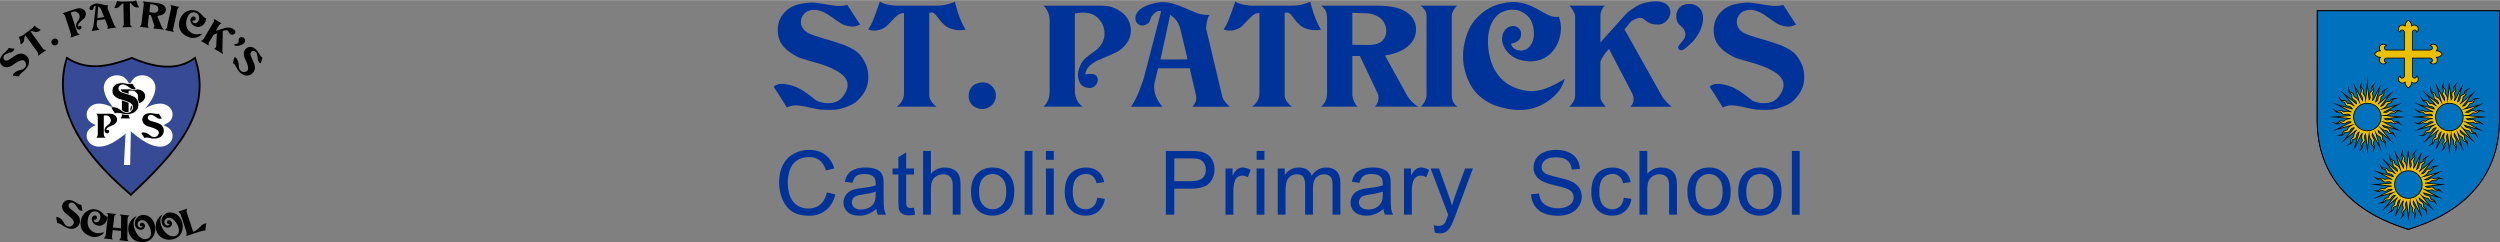 <?xml version="1.0" encoding="UTF-8"?>
<!-- Creator: CorelDRAW 2019 (64-Bit) -->
<svg xmlns="http://www.w3.org/2000/svg" xmlns:xlink="http://www.w3.org/1999/xlink" xmlns:xodm="http://www.corel.com/coreldraw/odm/2003" xmlns:dc="http://purl.org/dc/elements/1.1/" xmlns:cc="http://creativecommons.org/ns#" xmlns:rdf="http://www.w3.org/1999/02/22-rdf-syntax-ns#" xmlns:svg="http://www.w3.org/2000/svg" xmlns:sodipodi="http://sodipodi.sourceforge.net/DTD/sodipodi-0.dtd" xmlns:inkscape="http://www.inkscape.org/namespaces/inkscape" xml:space="preserve" width="1290px" height="125px" version="1.1" style="shape-rendering:geometricPrecision; text-rendering:geometricPrecision; image-rendering:optimizeQuality; fill-rule:evenodd; clip-rule:evenodd" viewBox="0 0 1033.17 100" inkscape:version="0.48.4 r9939" sodipodi:docname="Roman Catholic Diocese of Brentwood.svg">
 <rect x="0" y="0" width="1033.17" height="100" fill="#808080" stroke="none"/>
 <defs>
  <style type="text/css">
   <![CDATA[
    .str2 {stroke:black;stroke-width:0.77;stroke-miterlimit:22.926}
    .str0 {stroke:black;stroke-width:0.33;stroke-miterlimit:22.926}
    .str4 {stroke:#F4F4F4;stroke-width:0.33;stroke-miterlimit:22.926}
    .str3 {stroke:white;stroke-width:0.33;stroke-miterlimit:22.926}
    .str1 {stroke:black;stroke-width:0.33;stroke-linecap:square;stroke-miterlimit:22.926}
    .fil2 {fill:none;fill-rule:nonzero}
    .fil5 {fill:#374A95}
    .fil8 {fill:white}
    .fil4 {fill:black;fill-rule:nonzero}
    .fil7 {fill:black;fill-rule:nonzero}
    .fil0 {fill:#003399;fill-rule:nonzero}
    .fil1 {fill:#0071BC;fill-rule:nonzero}
    .fil3 {fill:#EAC102;fill-rule:nonzero}
    .fil6 {fill:white;fill-rule:nonzero}
   ]]>
  </style>
 </defs>
 <g id="Layer_x0020_1">
  <g id="_2718728829904">
   <path class="fil0" d="M325.17 44.38c2.03,-0.98 3.89,-1.15 7.25,-0.46 0.46,0.12 0.99,0.17 1.45,0.29 3.36,0.81 4.93,1.04 6.55,1.1 3.6,0.18 5.69,-0.06 7.31,-0.52 4.46,-1.33 6.15,-2.38 8.23,-4.99 2.32,-2.9 3.19,-5.56 2.79,-9.74 -0.12,-1.45 -0.53,-2.78 -1.34,-4.41 -2.14,-4.29 -4.69,-6.08 -13.28,-8.69 -2.55,-0.76 -2.55,-0.76 -5.04,-1.51 -3.89,-1.16 -5.22,-1.8 -6.09,-2.5 -2.84,-2.14 -2.61,-6.26 0.35,-8.11 2.2,-1.39 5.56,-1.16 9.33,1.45 2.44,1.74 4.93,3.42 4.93,3.42l0.18 0.06c0.34,0.23 0.75,0.34 1.16,0.52 2.72,0.93 4.69,0.81 6.49,-0.23l-5.28 -8.12c-0.98,0.29 -1.85,0.4 -2.66,0.46 -1.22,0.06 -2.15,0 -2.9,-0.17l-1.34 -0.18c0,0 -1.56,-0.23 -3.13,-0.52 -3.25,-0.52 -4.46,-0.58 -5.85,-0.46 -4.7,0.4 -7.2,1.39 -9.22,3.19 -2.27,2.03 -3.37,4.35 -3.6,7.25 -0.29,4.52 1.39,7.71 5.57,10.43 1.79,1.16 3.01,1.8 4,2.09 3.36,1.04 3.36,0.99 6.72,1.97 12.12,3.66 14.68,7.83 11.02,13.22 -1.62,2.38 -3.59,3.43 -6.9,3.37 -0.58,0 -1.1,-0.06 -1.62,-0.18 -1.86,-0.4 -2.67,-0.75 -3.19,-1.16 -4.7,-3.82 -7.54,-5.39 -10.09,-6.03 -4,-1.04 -5.8,-0.75 -7.25,0.58 1.91,2.73 5.45,8.58 5.45,8.58z"></path>
   <path id="1" class="fil0" d="M364.2 12.03c1.45,-0.58 1.97,-0.99 2.26,-1.34 0.4,-0.4 0.75,-0.81 1.16,-1.21 3.59,-3.77 4.17,-4.12 5.97,-4.12 0,0 0,16.7 0,33.4 0,0.81 -0.23,1.8 -0.81,2.84 -0.52,0.99 -1.28,1.8 -2.26,2.44l16.58 0c-0.87,-0.53 -1.56,-1.22 -2.14,-2.09 -0.7,-1.16 -0.93,-1.91 -0.93,-2.55 0,-17.05 0,-34.1 0,-34.1 1.45,-0.46 2.14,-0.06 3.42,1.74 0.17,0.23 0.35,0.46 0.52,0.7 2.5,3.13 3.83,3.94 6.79,4.52 1.39,0.23 2.84,0.23 4.29,-0.06 -1.63,-2.67 -2.79,-5.45 -4,-9.86 -0.18,-0.58 -0.29,-1.1 -0.41,-1.68 -0.93,0.41 -1.85,0.7 -2.84,0.99 -2.15,0.58 -2.61,0.64 -6.84,0.64 -7.31,0 -7.31,0 -14.56,0 -0.52,0 -1.22,-0.06 -2.61,-0.29 -1.97,-0.35 -2.9,-0.64 -4.17,-1.4 0,0 -0.58,1.57 -1.1,3.08 -1.8,5.1 -2.15,5.97 -3.72,8.46 1.74,0.64 3.54,0.64 5.4,-0.11z"></path>
   <path id="2" class="fil0" d="M404.38 44.79c0.99,0.29 2.03,0.29 3.02,0 2.78,-0.75 4.46,-3.25 4.17,-5.97 -0.17,-1.28 -0.75,-2.44 -1.68,-3.31 -1.56,-1.51 -3.48,-1.91 -6.09,-1.1 -2.03,0.64 -3.36,2.44 -3.48,4.93 -0.11,2.67 1.28,4.64 4.06,5.45z"></path>
   <path id="3" class="fil0" d="M432.16 3.33c1.1,1.51 1.62,3.25 1.62,4.75 0,14.97 0,14.97 0,29.87 0,2.38 -0.87,4.52 -2.49,6.09l16.24 0c-1.57,-0.93 -2.67,-2.44 -3.19,-4.99 -0.06,-0.41 -0.12,-0.81 -0.12,-1.22 0,-16.12 0,-32.3 0,-32.3 0.58,-0.11 1.16,-0.23 1.8,-0.29 4.17,-0.4 6.84,0.7 8.76,3.37 0.58,0.75 0.98,1.56 1.27,2.49 0.81,2.67 0.41,5.39 -1.1,7.42 -0.75,1.1 -1.45,1.8 -2.2,2.32 -4.12,2.84 -5.16,3.89 -5.92,5.39 -1.16,2.15 -1.51,4.01 -1.33,5.4 0.35,2.37 1.27,3.65 2.55,4.17 2.38,0.99 4.06,0.47 5.04,-1.04 0.53,-0.81 0.7,-1.51 0.58,-2.21 -0.4,-1.79 -1.45,-2.31 -4.52,-1.97 -0.23,0.06 -0.41,0.06 -0.64,0.12 0.23,-1.8 1.16,-3.25 2.84,-4.41 1.28,-0.93 1.86,-1.22 2.32,-1.39 0.47,-0.17 0.93,-0.41 1.4,-0.58 5.97,-2.55 7.19,-3.13 8.35,-4.12 3.3,-2.72 4.52,-6.26 3.71,-9.74 -0.64,-2.9 -2.55,-5.28 -6.15,-7.01 -1.62,-0.76 -3.42,-1.16 -5.8,-1.16 -11.94,0 -23.89,0 -23.89,0 0.35,0.34 0.64,0.69 0.87,1.04z"></path>
   <path id="4" class="fil0" d="M480.41 44.04c-0.41,-0.47 -0.82,-0.93 -1.16,-1.45 -2.09,-3.02 -2.67,-6.09 -2.03,-8.76 0.69,-2.84 1.39,-5.68 1.39,-5.68l13.05 0c0,0 1.21,5.39 2.49,10.73 0.46,1.85 0.29,2.95 -0.75,4.4 -0.18,0.29 -0.35,0.52 -0.58,0.76l15.36 0c-0.23,-0.24 -0.52,-0.47 -0.75,-0.7 -1.45,-1.45 -2.09,-2.67 -2.32,-3.54 -3.02,-12.58 -5.97,-25.16 -5.97,-25.16l-0.7 -2.84c0,0 0.17,-4.06 1.39,-5.69 -1.68,0.06 -3.07,-0.11 -4.87,-0.64 -0.4,-0.17 -0.87,-0.29 -1.27,-0.52l-1.4 -0.58c0,0 -1.45,-0.64 -2.84,-1.22 -5.56,-2.37 -8.29,-2.72 -12.06,-1.97 -5.74,1.22 -8.18,3.71 -8.18,6.27 0,2.2 1.92,3.59 4.06,2.84 0.35,-0.18 0.7,-0.35 1.05,-0.58 0.58,-0.52 0.81,-0.81 0.87,-1.05 0.35,-1.21 0.52,-1.62 0.81,-2.03 1.51,-1.91 2.49,-2.37 3.88,-2.08 0,0 -3.53,13.51 -7.01,27.02 -0.23,0.81 -0.47,1.68 -0.76,2.43 -1.79,5.17 -3.13,7.78 -4.69,10.04l12.99 0zm3.19 -37.93c2.2,1.34 3.59,3.31 4.29,6.21 1.45,6.09 2.9,12.17 2.9,12.17l-11.2 0.06 4.01 -18.44z"></path>
   <path id="5" class="fil0" d="M511.08 12.03c1.45,-0.58 1.97,-0.99 2.26,-1.34 0.41,-0.4 0.76,-0.81 1.16,-1.21 3.6,-3.77 4.18,-4.12 5.98,-4.12 0,0 0,16.7 0,33.4 0,0.81 -0.24,1.8 -0.82,2.84 -0.52,0.99 -1.27,1.8 -2.26,2.44l16.59 0c-0.87,-0.53 -1.57,-1.22 -2.15,-2.09 -0.69,-1.16 -0.93,-1.91 -0.93,-2.55 0,-17.05 0,-34.1 0,-34.1 1.45,-0.46 2.15,-0.06 3.43,1.74 0.17,0.23 0.34,0.46 0.52,0.7 2.49,3.13 3.83,3.94 6.78,4.52 1.39,0.23 2.84,0.23 4.29,-0.06 -1.62,-2.67 -2.78,-5.45 -4,-9.86 -0.17,-0.58 -0.29,-1.1 -0.4,-1.68 -0.93,0.41 -1.86,0.7 -2.84,0.99 -2.15,0.58 -2.61,0.64 -6.85,0.64 -7.3,0 -7.3,0 -14.55,0 -0.52,0 -1.22,-0.06 -2.61,-0.29 -1.97,-0.35 -2.9,-0.64 -4.18,-1.4 0,0 -0.58,1.57 -1.1,3.08 -1.8,5.1 -2.14,5.97 -3.71,8.46 1.74,0.64 3.54,0.64 5.39,-0.11z"></path>
   <path id="6" class="fil0" d="M548.43 7.62c0,15.48 0,15.48 0,30.91 0,0.29 -0.06,0.64 -0.06,0.93 -0.23,2.03 -1.1,3.53 -2.44,4.58l15.08 0c-0.29,-0.29 -0.52,-0.58 -0.75,-0.93 -0.93,-1.51 -1.39,-2.96 -1.39,-4.06 0,-7.94 0,-15.95 0,-15.95l3.13 0c0,0 3.65,7.77 7.36,15.49 0.35,0.75 0.47,1.68 0.23,2.78 -0.11,0.64 -0.34,1.28 -0.75,1.86 -0.17,0.28 -0.41,0.57 -0.64,0.81l18.04 0c-1.34,-0.7 -2.21,-1.39 -3.48,-2.9 -0.82,-1.05 -1.16,-1.51 -1.4,-1.97 -4.52,-8.12 -8.98,-16.3 -8.98,-16.3 0.75,-0.12 1.45,-0.23 2.2,-0.41 2.61,-0.57 4.7,-1.56 6.44,-2.72 5.27,-3.65 5.56,-10.61 0.98,-14.27 -2.49,-1.97 -6.32,-3.18 -12.87,-3.18 -11.6,0 -23.2,0 -23.2,0 1.74,1.21 2.5,2.72 2.5,5.33zm10.44 -2.38c0,0 3.3,0.12 6.61,0.23 0.58,0 1.27,0.18 2.37,0.58 2.32,0.82 3.66,2.03 4.47,3.95 0.75,1.74 0.75,3.42 0.23,4.81 -0.99,2.49 -3.07,3.77 -7.07,3.71 -3.31,0 -6.61,-0.06 -6.61,-0.06l0 -13.22z"></path>
   <path id="7" class="fil0" d="M587.86 2.92c1.22,1.28 1.68,2.38 1.68,3.13 0,16.59 0,16.59 0,33.17 0,1.22 -0.46,2.56 -1.39,3.72 -0.29,0.34 -0.58,0.69 -0.87,0.98l0.41 0.12 14.67 0c-1.63,-1.05 -2.38,-2.5 -2.38,-4.93 0,-16.41 0,-16.41 0,-32.88 0,-0.64 0.4,-1.8 1.45,-3.13 0.23,-0.29 0.52,-0.58 0.81,-0.81l-15.19 0c0.29,0.17 0.58,0.4 0.81,0.63z"></path>
   <path id="8" class="fil0" d="M637.38 4.84c-6.67,-4 -10.9,-4.82 -16.87,-3.42 -2.9,0.63 -5.69,1.97 -8.18,4.05 -3.77,3.08 -5.8,6.5 -7.07,12.07 -0.99,4.35 -0.82,8.75 0.46,12.75 1.86,6.03 4.93,9.69 10.26,12.41 1.4,0.7 2.9,1.22 4.59,1.68 7.65,1.98 13.68,1.05 19.01,-2.55 3.89,-2.66 6.09,-5.62 7.08,-9.33 -0.29,0.23 -0.64,0.4 -0.99,0.64 -7.48,4.46 -12.17,5.33 -17.68,3.71 -6.9,-1.98 -11.37,-7.19 -12.7,-15.31 -1.51,-9.4 1.85,-15.37 6.09,-16.88 3.19,-1.16 5.85,-0.87 8.17,0.52 2.15,1.28 3.42,3.08 4,5.57 1.45,6.26 -1.56,10.21 -5.16,10.09 -2.14,-0.06 -3.59,-1.22 -3.94,-2.84 0.23,0 0.52,-0.12 0.75,-0.17 2.61,-0.82 3.43,-1.8 3.43,-4.06 0,-0.93 -0.47,-1.86 -1.4,-2.5 -0.81,-0.58 -1.91,-0.75 -3.19,-0.4 -1.04,0.29 -2.08,1.16 -2.78,2.66 -1.97,4.24 1.74,10.44 8.52,11.54 6.09,0.99 10.73,-1.33 13.52,-6.32 0.46,-0.81 0.81,-1.74 1.1,-2.66 0.93,-3.43 0.93,-5.74 0.11,-8.3 -0.05,-0.34 -0.17,-0.63 -0.29,-0.92 -2.08,0.23 -3.65,-0.12 -6.84,-2.03z"></path>
   <path id="9" class="fil0" d="M663.59 44.04c-0.17,-0.24 -0.4,-0.41 -0.58,-0.7 -1.27,-1.51 -1.62,-2.55 -1.62,-3.3 0,-7.31 0,-14.62 0,-14.62 0.23,-0.52 0.46,-1.1 0.75,-1.56 0.76,-1.34 1.68,-2.61 2.79,-3.71 0,0 4.69,9.04 9.45,18.09 1.22,2.32 0.87,4.46 -0.64,5.8l16.99 0c-0.64,-0.58 -1.22,-1.16 -1.85,-1.8 -1.28,-1.39 -1.51,-1.74 -1.74,-2.03l-15.78 -28.12c0,0 1.28,-1.51 2.55,-3.08 0.18,-0.23 0.41,-0.4 0.7,-0.58 2.15,-1.33 3.89,-1.33 4.76,-0.58 0.29,0.23 0.58,0.47 0.58,0.47 0,0 0.29,0.23 0.63,0.46 1.05,0.7 1.8,1.04 2.67,1.16 2.84,0.41 4.12,0 5.51,-1.45 2.44,-2.49 1.91,-5.97 -0.93,-7.31 -1.39,-0.63 -2.96,-0.87 -5.39,-0.58 -0.58,0.06 -1.1,0.12 -1.62,0.24 -1.8,0.34 -3.31,0.98 -4.7,1.79 -2.09,1.22 -3.71,2.55 -4.47,3.42 -5.16,5.75 -10.26,11.43 -10.26,11.43 0,0 0,-5.51 0,-11.02 0,-1.1 0.35,-2.26 1.04,-3.25 0.23,-0.35 0.52,-0.64 0.81,-0.92l-14.61 0c0.29,0.28 0.52,0.57 0.76,0.92 1.21,1.74 1.56,2.79 1.56,3.42 0,16.47 0,16.47 0,32.88 0,1.05 -0.52,2.38 -1.51,3.6 -0.29,0.35 -0.58,0.64 -0.92,0.93l15.07 0z"></path>
   <path id="10" class="fil0" d="M692.88 8.03c0.29,1.04 0.69,1.62 1.1,2.03 1.22,1.16 1.51,1.45 1.68,1.68 1.16,1.62 1.16,3.36 -0.17,4.98 -2.44,3.02 -2.15,2.44 -1.8,3.37 0.35,0.81 1.62,0.98 3.19,-0.47 1.16,-1.04 2.38,-2.14 2.38,-2.14 0.52,-0.58 1.04,-1.16 1.5,-1.8 0.82,-1.1 1.51,-2.26 1.92,-3.25 2.72,-6.32 0.29,-10.55 -4.12,-10.84 -3.19,-0.17 -5.22,1.39 -5.74,4 -0.17,0.87 -0.12,1.74 0.06,2.44z"></path>
   <path id="11" class="fil0" d="M711.96 44.38c2.03,-0.98 3.88,-1.15 7.24,-0.46 0.47,0.12 0.99,0.17 1.45,0.29 3.37,0.81 4.93,1.04 6.56,1.1 3.59,0.18 5.68,-0.06 7.3,-0.52 4.47,-1.33 6.15,-2.38 8.24,-4.99 2.32,-2.9 3.19,-5.56 2.78,-9.74 -0.12,-1.45 -0.52,-2.78 -1.33,-4.41 -2.15,-4.29 -4.7,-6.08 -13.28,-8.69 -2.55,-0.76 -2.55,-0.76 -5.05,-1.51 -3.88,-1.16 -5.22,-1.8 -6.09,-2.5 -2.84,-2.14 -2.61,-6.26 0.35,-8.11 2.21,-1.39 5.57,-1.16 9.34,1.45 2.43,1.74 4.93,3.42 4.93,3.42l0.17 0.06c0.35,0.23 0.75,0.34 1.16,0.52 2.73,0.93 4.7,0.81 6.5,-0.23l-5.28 -8.12c-0.99,0.29 -1.86,0.4 -2.67,0.46 -1.22,0.06 -2.14,0 -2.9,-0.17l-1.33 -0.18c0,0 -1.57,-0.23 -3.13,-0.52 -3.25,-0.52 -4.47,-0.58 -5.86,-0.46 -4.7,0.4 -7.19,1.39 -9.22,3.19 -2.26,2.03 -3.36,4.35 -3.6,7.25 -0.29,4.52 1.4,7.71 5.57,10.43 1.8,1.16 3.02,1.8 4,2.09 3.37,1.04 3.37,0.99 6.73,1.97 12.12,3.66 14.67,7.83 11.02,13.22 -1.63,2.38 -3.6,3.43 -6.9,3.37 -0.58,0 -1.11,-0.06 -1.63,-0.18 -1.85,-0.4 -2.67,-0.75 -3.19,-1.16 -4.69,-3.82 -7.54,-5.39 -10.09,-6.03 -4,-1.04 -5.8,-0.75 -7.25,0.58 1.92,2.73 5.46,8.58 5.46,8.58z"></path>
   <path class="fil0" d="M341.73 79.43l3.49 0.88c-0.73,2.86 -2.04,5.04 -3.93,6.54 -1.9,1.51 -4.22,2.26 -6.96,2.26 -2.83,0 -5.14,-0.58 -6.92,-1.73 -1.78,-1.16 -3.12,-2.83 -4.05,-5.02 -0.93,-2.2 -1.39,-4.55 -1.39,-7.06 0,-2.74 0.52,-5.13 1.57,-7.18 1.05,-2.04 2.54,-3.59 4.47,-4.65 1.93,-1.06 4.06,-1.59 6.38,-1.59 2.63,0 4.85,0.67 6.64,2.01 1.79,1.35 3.05,3.23 3.75,5.66l-3.42 0.81c-0.61,-1.92 -1.5,-3.31 -2.66,-4.19 -1.16,-0.87 -2.62,-1.31 -4.38,-1.31 -2.01,0 -3.71,0.49 -5.06,1.46 -1.36,0.96 -2.31,2.27 -2.86,3.9 -0.55,1.64 -0.83,3.33 -0.83,5.06 0,2.24 0.33,4.2 0.98,5.86 0.65,1.68 1.66,2.92 3.03,3.75 1.38,0.83 2.86,1.24 4.46,1.24 1.95,0 3.6,-0.56 4.95,-1.69 1.34,-1.12 2.26,-2.79 2.74,-5.01z"></path>
   <path id="1" class="fil0" d="M362.16 86.28c-1.2,1.02 -2.36,1.74 -3.47,2.16 -1.11,0.43 -2.3,0.63 -3.58,0.63 -2.1,0 -3.71,-0.51 -4.84,-1.53 -1.13,-1.02 -1.69,-2.32 -1.69,-3.91 0,-0.93 0.21,-1.79 0.64,-2.56 0.43,-0.77 0.99,-1.39 1.67,-1.85 0.69,-0.47 1.47,-0.82 2.33,-1.06 0.64,-0.17 1.6,-0.33 2.88,-0.49 2.62,-0.3 4.55,-0.68 5.78,-1.11 0.01,-0.44 0.02,-0.72 0.02,-0.84 0,-1.31 -0.31,-2.24 -0.92,-2.77 -0.83,-0.73 -2.06,-1.1 -3.69,-1.1 -1.53,0 -2.66,0.27 -3.38,0.81 -0.73,0.53 -1.26,1.47 -1.61,2.84l-3.17 -0.45c0.29,-1.35 0.76,-2.45 1.42,-3.28 0.67,-0.84 1.62,-1.47 2.87,-1.93 1.25,-0.45 2.7,-0.67 4.35,-0.67 1.63,0 2.96,0.19 3.98,0.57 1.02,0.39 1.78,0.87 2.25,1.45 0.48,0.58 0.82,1.32 1.02,2.21 0.1,0.55 0.16,1.54 0.16,2.97l0 4.3c0,2.99 0.06,4.89 0.2,5.69 0.13,0.81 0.4,1.57 0.79,2.31l-3.39 0c-0.32,-0.68 -0.53,-1.48 -0.62,-2.39zm-0.26 -7.18c-1.18,0.48 -2.94,0.89 -5.3,1.22 -1.34,0.19 -2.28,0.4 -2.83,0.64 -0.55,0.24 -0.98,0.59 -1.28,1.04 -0.3,0.46 -0.45,0.97 -0.45,1.54 0,0.85 0.32,1.57 0.98,2.14 0.66,0.57 1.61,0.85 2.87,0.85 1.25,0 2.36,-0.27 3.33,-0.81 0.97,-0.54 1.69,-1.28 2.14,-2.22 0.35,-0.73 0.52,-1.8 0.52,-3.22l0.02 -1.18z"></path>
   <path id="2" class="fil0" d="M377.73 85.78l0.44 2.86c-0.9,0.19 -1.72,0.29 -2.43,0.29 -1.17,0 -2.08,-0.19 -2.73,-0.56 -0.64,-0.38 -1.1,-0.86 -1.36,-1.47 -0.27,-0.6 -0.39,-1.88 -0.39,-3.82l0 -11.01 -2.4 0 0 -2.5 2.4 0 0 -4.72 3.23 -1.94 0 6.66 3.24 0 0 2.5 -3.24 0 0 11.19c0,0.93 0.06,1.52 0.18,1.78 0.11,0.27 0.29,0.48 0.55,0.64 0.25,0.15 0.62,0.23 1.1,0.23 0.36,0 0.83,-0.04 1.41,-0.13z"></path>
   <path id="3" class="fil0" d="M381.48 88.67l0 -26.35 3.24 0 0 9.48c1.5,-1.76 3.4,-2.63 5.69,-2.63 1.4,0 2.63,0.27 3.67,0.83 1.03,0.56 1.78,1.33 2.22,2.31 0.45,0.98 0.67,2.41 0.67,4.27l0 12.09 -3.24 0 0 -12.08c0,-1.61 -0.35,-2.79 -1.04,-3.52 -0.7,-0.74 -1.68,-1.11 -2.95,-1.11 -0.95,0 -1.85,0.25 -2.69,0.75 -0.84,0.49 -1.44,1.17 -1.8,2.02 -0.35,0.85 -0.53,2.02 -0.53,3.51l0 10.43 -3.24 0z"></path>
   <path id="4" class="fil0" d="M401.29 79.12c0,-3.53 0.98,-6.14 2.95,-7.84 1.63,-1.41 3.64,-2.11 6,-2.11 2.62,0 4.77,0.86 6.43,2.57 1.67,1.71 2.5,4.09 2.5,7.11 0,2.45 -0.37,4.38 -1.1,5.78 -0.74,1.41 -1.81,2.5 -3.22,3.28 -1.41,0.78 -2.95,1.16 -4.61,1.16 -2.67,0 -4.83,-0.85 -6.48,-2.56 -1.65,-1.71 -2.47,-4.18 -2.47,-7.39zm3.31 0.01c0,2.44 0.53,4.26 1.6,5.47 1.07,1.22 2.42,1.82 4.04,1.82 1.61,0 2.94,-0.6 4.02,-1.82 1.06,-1.22 1.6,-3.08 1.6,-5.58 0,-2.35 -0.54,-4.14 -1.62,-5.35 -1.07,-1.21 -2.41,-1.82 -4,-1.82 -1.62,0 -2.97,0.6 -4.04,1.81 -1.07,1.21 -1.6,3.03 -1.6,5.47z"></path>
   <polygon id="5" class="fil0" points="423.45,88.67 423.45,62.32 426.68,62.32 426.68,88.67 "></polygon>
   <path id="6" class="fil0" d="M432.25 66l0 -3.68 3.24 0 0 3.68 -3.24 0zm0 22.67l0 -19.1 3.24 0 0 19.1 -3.24 0z"></path>
   <path id="7" class="fil0" d="M453.45 81.68l3.17 0.44c-0.35,2.18 -1.23,3.88 -2.66,5.11 -1.43,1.23 -3.19,1.84 -5.27,1.84 -2.61,0 -4.71,-0.85 -6.29,-2.55 -1.59,-1.71 -2.38,-4.15 -2.38,-7.33 0,-2.06 0.35,-3.85 1.03,-5.4 0.68,-1.54 1.71,-2.7 3.11,-3.46 1.39,-0.78 2.91,-1.16 4.55,-1.16 2.07,0 3.77,0.52 5.08,1.57 1.32,1.05 2.17,2.54 2.53,4.46l-3.12 0.48c-0.3,-1.28 -0.83,-2.24 -1.6,-2.89 -0.76,-0.65 -1.68,-0.97 -2.76,-0.97 -1.63,0 -2.95,0.58 -3.98,1.74 -1.02,1.18 -1.53,3.02 -1.53,5.54 0,2.57 0.5,4.42 1.48,5.58 0.98,1.16 2.27,1.74 3.84,1.74 1.28,0 2.34,-0.38 3.18,-1.16 0.86,-0.77 1.4,-1.97 1.62,-3.58z"></path>
   <path id="8" class="fil0" d="M481.81 88.67l0 -26.35 9.94 0c1.75,0 3.09,0.09 4.01,0.25 1.3,0.22 2.38,0.63 3.26,1.23 0.88,0.61 1.58,1.45 2.12,2.54 0.53,1.09 0.79,2.28 0.79,3.59 0,2.23 -0.71,4.12 -2.14,5.67 -1.42,1.55 -4,2.32 -7.73,2.32l-6.76 0 0 10.75 -3.49 0zm3.49 -13.84l6.81 0c2.26,0 3.85,-0.41 4.8,-1.25 0.94,-0.84 1.42,-2.02 1.42,-3.55 0,-1.1 -0.28,-2.04 -0.84,-2.83 -0.56,-0.78 -1.29,-1.3 -2.2,-1.55 -0.59,-0.16 -1.67,-0.24 -3.25,-0.24l-6.74 0 0 9.42z"></path>
   <path id="9" class="fil0" d="M506.46 88.67l0 -19.1 2.91 0 0 2.93c0.74,-1.36 1.43,-2.25 2.06,-2.68 0.63,-0.44 1.32,-0.65 2.08,-0.65 1.09,0 2.2,0.34 3.33,1.02l-1.15 2.99c-0.79,-0.44 -1.57,-0.66 -2.36,-0.66 -0.71,0 -1.34,0.21 -1.89,0.63 -0.56,0.43 -0.96,1.02 -1.2,1.77 -0.36,1.15 -0.54,2.4 -0.54,3.77l0 9.98 -3.24 0z"></path>
   <path id="10" class="fil0" d="M519.31 66l0 -3.68 3.23 0 0 3.68 -3.23 0zm0 22.67l0 -19.1 3.23 0 0 19.1 -3.23 0z"></path>
   <path id="11" class="fil0" d="M528.04 88.67l0 -19.1 2.9 0 0 2.7c0.6,-0.93 1.39,-1.69 2.39,-2.25 0.99,-0.57 2.12,-0.85 3.39,-0.85 1.41,0 2.57,0.29 3.47,0.87 0.9,0.59 1.54,1.41 1.91,2.46 1.52,-2.22 3.49,-3.33 5.92,-3.33 1.9,0 3.36,0.52 4.38,1.57 1.02,1.05 1.54,2.66 1.54,4.84l0 13.09 -3.24 0 0 -12.02c0,-1.29 -0.11,-2.22 -0.32,-2.79 -0.21,-0.57 -0.59,-1.03 -1.14,-1.37 -0.56,-0.35 -1.21,-0.53 -1.95,-0.53 -1.35,0 -2.46,0.45 -3.35,1.34 -0.89,0.9 -1.33,2.33 -1.33,4.29l0 11.08 -3.24 0 0 -12.4c0,-1.43 -0.26,-2.51 -0.79,-3.23 -0.53,-0.71 -1.39,-1.08 -2.59,-1.08 -0.91,0 -1.75,0.24 -2.52,0.72 -0.77,0.48 -1.33,1.18 -1.68,2.1 -0.34,0.92 -0.52,2.26 -0.52,3.99l0 9.9 -3.23 0z"></path>
   <path id="12" class="fil0" d="M571.72 86.28c-1.21,1.02 -2.37,1.74 -3.48,2.16 -1.11,0.43 -2.29,0.63 -3.57,0.63 -2.1,0 -3.71,-0.51 -4.84,-1.53 -1.13,-1.02 -1.69,-2.32 -1.69,-3.91 0,-0.93 0.21,-1.79 0.64,-2.56 0.42,-0.77 0.98,-1.39 1.67,-1.85 0.69,-0.47 1.47,-0.82 2.33,-1.06 0.64,-0.17 1.6,-0.33 2.88,-0.49 2.62,-0.3 4.55,-0.68 5.78,-1.11 0.01,-0.44 0.02,-0.72 0.02,-0.84 0,-1.31 -0.31,-2.24 -0.92,-2.77 -0.83,-0.73 -2.06,-1.1 -3.69,-1.1 -1.53,0 -2.66,0.27 -3.38,0.81 -0.73,0.53 -1.27,1.47 -1.62,2.84l-3.16 -0.45c0.29,-1.35 0.76,-2.45 1.42,-3.28 0.67,-0.84 1.62,-1.47 2.87,-1.93 1.25,-0.45 2.7,-0.67 4.34,-0.67 1.64,0 2.97,0.19 3.99,0.57 1.02,0.39 1.77,0.87 2.25,1.45 0.48,0.58 0.82,1.32 1.01,2.21 0.11,0.55 0.16,1.54 0.16,2.97l0 4.3c0,2.99 0.07,4.89 0.2,5.69 0.13,0.81 0.4,1.57 0.8,2.31l-3.39 0c-0.32,-0.68 -0.53,-1.48 -0.62,-2.39zm-0.26 -7.18c-1.18,0.48 -2.95,0.89 -5.3,1.22 -1.34,0.19 -2.28,0.4 -2.83,0.64 -0.56,0.24 -0.98,0.59 -1.28,1.04 -0.3,0.46 -0.45,0.97 -0.45,1.54 0,0.85 0.32,1.57 0.98,2.14 0.65,0.57 1.61,0.85 2.87,0.85 1.24,0 2.35,-0.27 3.33,-0.81 0.97,-0.54 1.68,-1.28 2.14,-2.22 0.35,-0.73 0.52,-1.8 0.52,-3.22l0.02 -1.18z"></path>
   <path id="13" class="fil0" d="M580.22 88.67l0 -19.1 2.91 0 0 2.93c0.74,-1.36 1.43,-2.25 2.06,-2.68 0.63,-0.44 1.33,-0.65 2.08,-0.65 1.09,0 2.2,0.34 3.33,1.02l-1.15 2.99c-0.79,-0.44 -1.57,-0.66 -2.36,-0.66 -0.7,0 -1.33,0.21 -1.89,0.63 -0.56,0.43 -0.96,1.02 -1.2,1.77 -0.36,1.15 -0.54,2.4 -0.54,3.77l0 9.98 -3.24 0z"></path>
   <path id="14" class="fil0" d="M592.92 96.01l-0.37 -2.99c0.72,0.19 1.33,0.29 1.86,0.29 0.72,0 1.3,-0.13 1.73,-0.37 0.43,-0.24 0.79,-0.57 1.06,-1 0.21,-0.33 0.54,-1.13 0.99,-2.42 0.06,-0.18 0.15,-0.44 0.29,-0.79l-7.25 -19.16 3.46 0 3.98 11.03c0.53,1.39 0.99,2.86 1.4,4.41 0.37,-1.46 0.81,-2.89 1.33,-4.3l4.07 -11.14 3.23 0 -7.22 19.43c-0.78,2.09 -1.38,3.53 -1.82,4.32 -0.57,1.06 -1.24,1.84 -1.98,2.33 -0.75,0.5 -1.64,0.75 -2.67,0.75 -0.62,0 -1.32,-0.13 -2.09,-0.39z"></path>
   <path id="15" class="fil0" d="M632.75 80.21l3.28 -0.3c0.15,1.33 0.51,2.41 1.08,3.26 0.57,0.85 1.46,1.54 2.65,2.06 1.2,0.53 2.55,0.79 4.05,0.79 1.33,0 2.5,-0.2 3.52,-0.6 1.01,-0.39 1.77,-0.94 2.26,-1.63 0.5,-0.7 0.75,-1.45 0.75,-2.26 0,-0.82 -0.24,-1.54 -0.71,-2.16 -0.48,-0.61 -1.27,-1.13 -2.38,-1.55 -0.7,-0.27 -2.27,-0.7 -4.69,-1.28 -2.42,-0.58 -4.11,-1.13 -5.08,-1.64 -1.26,-0.67 -2.19,-1.49 -2.81,-2.46 -0.62,-0.98 -0.92,-2.08 -0.92,-3.29 0,-1.33 0.38,-2.58 1.13,-3.73 0.76,-1.16 1.85,-2.04 3.31,-2.64 1.44,-0.6 3.06,-0.9 4.83,-0.9 1.95,0 3.67,0.31 5.16,0.95 1.49,0.62 2.64,1.55 3.44,2.77 0.81,1.22 1.24,2.61 1.3,4.16l-3.35 0.25c-0.18,-1.66 -0.79,-2.92 -1.82,-3.76 -1.04,-0.85 -2.57,-1.28 -4.59,-1.28 -2.11,0 -3.65,0.39 -4.62,1.16 -0.96,0.77 -1.44,1.71 -1.44,2.8 0,0.94 0.34,1.72 1.02,2.33 0.67,0.61 2.42,1.24 5.26,1.88 2.83,0.65 4.77,1.2 5.83,1.68 1.53,0.71 2.66,1.6 3.39,2.68 0.73,1.08 1.09,2.33 1.09,3.74 0,1.4 -0.4,2.71 -1.2,3.95 -0.8,1.24 -1.95,2.2 -3.45,2.89 -1.51,0.69 -3.19,1.03 -5.08,1.03 -2.37,0 -4.37,-0.35 -5.97,-1.04 -1.62,-0.69 -2.87,-1.74 -3.79,-3.14 -0.92,-1.39 -1.4,-2.96 -1.45,-4.72z"></path>
   <path id="16" class="fil0" d="M671.06 81.68l3.17 0.44c-0.35,2.18 -1.24,3.88 -2.67,5.11 -1.42,1.23 -3.18,1.84 -5.26,1.84 -2.61,0 -4.71,-0.85 -6.29,-2.55 -1.59,-1.71 -2.38,-4.15 -2.38,-7.33 0,-2.06 0.34,-3.85 1.03,-5.4 0.68,-1.54 1.71,-2.7 3.11,-3.46 1.39,-0.78 2.91,-1.16 4.55,-1.16 2.07,0 3.77,0.52 5.08,1.57 1.32,1.05 2.16,2.54 2.53,4.46l-3.13 0.48c-0.3,-1.28 -0.82,-2.24 -1.59,-2.89 -0.76,-0.65 -1.68,-0.97 -2.76,-0.97 -1.63,0 -2.96,0.58 -3.98,1.74 -1.02,1.18 -1.53,3.02 -1.53,5.54 0,2.57 0.49,4.42 1.47,5.58 0.99,1.16 2.27,1.74 3.85,1.74 1.28,0 2.34,-0.38 3.18,-1.16 0.86,-0.77 1.39,-1.97 1.62,-3.58z"></path>
   <path id="17" class="fil0" d="M677.54 88.67l0 -26.35 3.24 0 0 9.48c1.5,-1.76 3.4,-2.63 5.69,-2.63 1.4,0 2.62,0.27 3.67,0.83 1.03,0.56 1.78,1.33 2.22,2.31 0.45,0.98 0.67,2.41 0.67,4.27l0 12.09 -3.24 0 0 -12.08c0,-1.61 -0.35,-2.79 -1.04,-3.52 -0.7,-0.74 -1.68,-1.11 -2.95,-1.11 -0.96,0 -1.85,0.25 -2.69,0.75 -0.84,0.49 -1.44,1.17 -1.8,2.02 -0.35,0.85 -0.53,2.02 -0.53,3.51l0 10.43 -3.24 0z"></path>
   <path id="18" class="fil0" d="M697.35 79.12c0,-3.53 0.98,-6.14 2.95,-7.84 1.63,-1.41 3.64,-2.11 6,-2.11 2.62,0 4.77,0.86 6.43,2.57 1.66,1.71 2.5,4.09 2.5,7.11 0,2.45 -0.37,4.38 -1.11,5.78 -0.73,1.41 -1.8,2.5 -3.21,3.28 -1.41,0.78 -2.95,1.16 -4.61,1.16 -2.67,0 -4.83,-0.85 -6.48,-2.56 -1.65,-1.71 -2.47,-4.18 -2.47,-7.39zm3.31 0.01c0,2.44 0.53,4.26 1.6,5.47 1.07,1.22 2.41,1.82 4.04,1.82 1.61,0 2.94,-0.6 4.02,-1.82 1.06,-1.22 1.6,-3.08 1.6,-5.58 0,-2.35 -0.54,-4.14 -1.62,-5.35 -1.07,-1.21 -2.41,-1.82 -4,-1.82 -1.63,0 -2.97,0.6 -4.04,1.81 -1.07,1.21 -1.6,3.03 -1.6,5.47z"></path>
   <path id="19" class="fil0" d="M718.37 79.12c0,-3.53 0.98,-6.14 2.95,-7.84 1.63,-1.41 3.64,-2.11 6,-2.11 2.62,0 4.76,0.86 6.43,2.57 1.66,1.71 2.5,4.09 2.5,7.11 0,2.45 -0.37,4.38 -1.11,5.78 -0.73,1.41 -1.8,2.5 -3.21,3.28 -1.41,0.78 -2.95,1.16 -4.61,1.16 -2.67,0 -4.83,-0.85 -6.48,-2.56 -1.65,-1.71 -2.47,-4.18 -2.47,-7.39zm3.31 0.01c0,2.44 0.53,4.26 1.6,5.47 1.07,1.22 2.41,1.82 4.04,1.82 1.61,0 2.94,-0.6 4.02,-1.82 1.06,-1.22 1.6,-3.08 1.6,-5.58 0,-2.35 -0.54,-4.14 -1.62,-5.35 -1.07,-1.21 -2.41,-1.82 -4,-1.82 -1.63,0 -2.97,0.6 -4.04,1.81 -1.07,1.21 -1.6,3.03 -1.6,5.47z"></path>
   <polygon id="20" class="fil0" points="740.53,88.67 740.53,62.32 743.76,62.32 743.76,88.67 "></polygon>
  </g>
  <g id="Coat_of_arms_of_the_Diocese_of_Brentwood.svg">
   
   <g id="layer2" inkscape:groupmode="layer" inkscape:label="Fund" sodipodi:insensitive="true">
    <g>
     <path id="path6061-8" class="fil1" d="M1033.01 4.37l-0.08 45.18c0.09,35.6 -34.22,43.82 -37.66,45.21 -3.58,-1.47 -37.72,-9.64 -37.68,-45.21l0.05 -45.18 75.37 0 0 0zm0 0l0 0 0 0z" sodipodi:nodetypes="cccccc" inkscape:connector-curvature="0"></path>
     <path id="1" class="fil2 str0" d="M1033.01 4.37l-0.08 45.18c0.09,35.6 -34.22,43.82 -37.66,45.21 -3.58,-1.47 -37.72,-9.64 -37.68,-45.21l0.05 -45.18 75.37 0m0 0l0 0 0 0z"></path>
    </g>
   </g>
   <g id="layer3" inkscape:groupmode="layer" inkscape:label="Elements" sodipodi:insensitive="true">
    <path id="path11367" class="fil3 str0" d="M993.64 31.32c0,0.5 -0.41,0.91 -0.91,0.91 -0.51,0 -0.91,-0.41 -0.91,-0.91 -0.39,0.32 -0.61,0.79 -0.61,1.29 0,0.92 0.75,1.67 1.67,1.67 0.38,0 0.76,-0.14 1.06,-0.38 0,0.97 0.52,1.87 1.36,2.36 0.85,-0.49 1.37,-1.39 1.37,-2.36 0.29,0.24 0.67,0.38 1.06,0.38 0.92,0 1.66,-0.75 1.66,-1.67 0,-0.5 -0.22,-0.97 -0.6,-1.29 0,0.5 -0.41,0.91 -0.91,0.91 -0.51,0 -0.92,-0.41 -0.92,-0.91l0 -7.37 7.37 0c0.51,0 0.91,0.41 0.91,0.91 0,0.51 -0.4,0.91 -0.91,0.91 0.32,0.39 0.79,0.61 1.29,0.61 0.92,0 1.67,-0.74 1.67,-1.67 0,-0.38 -0.14,-0.76 -0.38,-1.06 0.97,0 1.87,-0.52 2.36,-1.36 -0.49,-0.85 -1.39,-1.37 -2.36,-1.37 0.24,-0.29 0.38,-0.67 0.38,-1.06 0,-0.92 -0.75,-1.66 -1.67,-1.66 -0.5,0 -0.97,0.22 -1.29,0.61 0.51,0 0.91,0.4 0.91,0.91 0,0.5 -0.4,0.91 -0.91,0.91l-7.37 0 0 -7.37c0,-0.51 0.41,-0.91 0.92,-0.91 0.5,0 0.91,0.4 0.91,0.91 0.38,-0.32 0.6,-0.79 0.6,-1.29 0,-0.92 -0.74,-1.67 -1.66,-1.67 -0.39,0 -0.77,0.14 -1.06,0.38 0,-0.97 -0.52,-1.87 -1.37,-2.36 -0.84,0.49 -1.36,1.39 -1.36,2.36 -0.3,-0.24 -0.68,-0.38 -1.06,-0.38 -0.92,0 -1.67,0.75 -1.67,1.67 0,0.5 0.22,0.97 0.61,1.29 0,-0.51 0.4,-0.91 0.91,-0.91 0.5,0 0.91,0.4 0.91,0.91l0 7.37 -7.37 0c-0.5,0 -0.91,-0.41 -0.91,-0.91 0,-0.51 0.41,-0.91 0.91,-0.91 -0.32,-0.39 -0.79,-0.61 -1.29,-0.61 -0.92,0 -1.67,0.74 -1.67,1.66 0,0.39 0.14,0.77 0.38,1.06 -0.97,0 -1.87,0.52 -2.36,1.37 0.49,0.84 1.39,1.36 2.36,1.36 -0.24,0.3 -0.38,0.68 -0.38,1.06 0,0.93 0.75,1.67 1.67,1.67 0.5,0 0.97,-0.22 1.29,-0.61 -0.5,0 -0.91,-0.4 -0.91,-0.91 0,-0.5 0.41,-0.91 0.91,-0.91l7.37 0 0 7.37z" inkscape:connector-curvature="0"></path>
    <g id="g4491-1">
    </g>
    <g>
     <path class="fil3 str0" d="M995.26 62.39c-0.24,2.25 -0.35,4.6 -0.63,6.8 -0.17,-2.59 -1.3,-2.31 -1.07,-3.1 0.61,-2.03 -1.23,-1.19 -0.85,-3.39 -0.97,2.29 0.71,1.85 0.16,2.88 -1.22,1.91 0.99,1.82 0.41,3.87l-3.22 -6.06 1.94 6.55c-1.21,-2.32 -2.13,-1.6 -2.25,-2.41 -0.26,-2.1 -1.6,-0.59 -2.15,-2.76 0.05,2.49 1.4,1.4 1.32,2.57 -0.34,2.24 1.65,1.25 1.94,3.38 -0.03,0.03 -0.06,0.05 -0.09,0.08l-5.31 -4.33 4.43 5.21c-0.01,0.01 -0.02,0.02 -0.03,0.03 -1.98,-1.69 -2.56,-0.69 -2.97,-1.4 -1.03,-1.85 -1.71,0.05 -3.03,-1.75 0.97,2.29 1.83,0.78 2.18,1.89 0.53,2.19 1.99,0.57 3.06,2.38 -0.03,0.04 -0.05,0.08 -0.07,0.13l-6.52 -2.01 6.04 3.16c0,0.01 0,0.01 -0.01,0.02 -2.45,-0.8 -2.61,0.34 -3.26,-0.16 -1.65,-1.32 -1.56,0.69 -3.46,-0.48 1.76,1.75 1.98,0.03 2.73,0.93 1.31,1.82 2.05,-0.23 3.72,1.04 0,0.05 -0.01,0.1 -0.01,0.15l-6.79 0.6 6.79 0.65c0,0.01 0.01,0.02 0.01,0.04 -2.6,0.15 -2.32,1.27 -3.11,1.05 -2.03,-0.63 -1.2,1.21 -3.4,0.82 2.28,0.98 1.85,-0.7 2.88,-0.14 1.9,1.23 1.82,-0.99 3.89,-0.38 0.01,0.03 0.02,0.07 0.03,0.11l-6.13 3.07 6.46 -1.87c-2.13,1.15 -1.48,2.03 -2.27,2.14 -2.1,0.25 -0.6,1.6 -2.77,2.13 2.49,-0.03 1.41,-1.39 2.57,-1.29 2.22,0.35 1.29,-1.61 3.36,-1.92 0.03,0.04 0.06,0.08 0.09,0.12l-4.33 5.25 5.21 -4.37c0.01,0.01 0.02,0.01 0.03,0.02 -1.69,1.98 -0.69,2.56 -1.4,2.97 -1.85,1.03 0.05,1.71 -1.75,3.03 2.29,-0.97 0.77,-1.82 1.88,-2.18 2.2,-0.52 0.58,-1.99 2.39,-3.05l-1.89 6.58c0.53,-0.61 2.76,-6.16 3.23,-6.02 -0.79,2.45 0.35,2.61 -0.15,3.26 -1.32,1.65 0.7,1.55 -0.47,3.46 1.75,-1.77 0.03,-1.98 0.92,-2.73 1.82,-1.31 -0.22,-2.05 1.03,-3.73l0.77 6.8c0.26,-2.24 0.34,-4.63 0.67,-6.8 0.19,2.55 1.3,2.28 1.08,3.06 -0.6,2.03 1.23,1.19 0.86,3.39 0.96,-2.29 -0.71,-1.84 -0.17,-2.87 1.2,-1.91 -0.97,-1.82 -0.43,-3.84l3.25 6.01 -1.85 -6.16c1.08,1.91 1.91,1.32 2.01,2.09 0.23,2.11 1.6,0.62 2.11,2.8 0,-2.49 -1.37,-1.43 -1.27,-2.59 0.38,-2.23 -1.62,-1.29 -1.89,-3.41l5.33 4.33c-1.42,-1.77 -2.97,-3.53 -4.33,-5.31 1.96,1.71 2.55,0.71 2.96,1.43 1.01,1.86 1.71,-0.04 3.01,1.78 -0.95,-2.3 -1.81,-0.79 -2.16,-1.91 -0.5,-2.2 -1.99,-0.58 -3.04,-2.43l6.58 1.97c-1.99,-1.1 -4.1,-2.13 -6.03,-3.26 2.49,0.82 2.65,-0.34 3.3,0.16 1.66,1.32 1.56,-0.7 3.47,0.46 -1.77,-1.74 -1.98,-0.02 -2.73,-0.91 -1.33,-1.84 -2.07,0.26 -3.77,-1.06l6.84 -0.74 -6.82 -0.62 0 -0.01c2.6,-0.16 2.32,-1.29 3.11,-1.06 2.02,0.61 1.19,-1.23 3.39,-0.85 -0.57,-0.25 -0.97,-0.32 -1.27,-0.31 -0.89,0.04 -0.83,0.88 -1.6,0.47 -1.91,-1.22 -1.83,0.99 -3.89,0.4l6.08 -3.21c-2.2,0.59 -4.46,1.41 -6.61,1.9 2.36,-1.2 1.64,-2.13 2.46,-2.24 2.1,-0.24 0.6,-1.6 2.77,-2.13 -2.48,0.03 -1.41,1.39 -2.57,1.29 -2.25,-0.35 -1.27,1.65 -3.42,1.92l4.31 -5.37 -5.26 4.41c0,0 -0.01,-0.01 -0.01,-0.01 1.72,-2.02 0.7,-2.6 1.41,-3.02 1.85,-1.04 -0.06,-1.71 1.73,-3.04 -2.28,0.99 -0.76,1.83 -1.87,2.19 -2.2,0.54 -0.53,2.01 -2.41,3.1l1.89 -6.63c-0.48,0.6 -2.81,6.19 -3.18,6.07 0.79,-2.47 -0.36,-2.62 0.14,-3.28 1.31,-1.66 -0.71,-1.55 0.45,-3.47 -1.74,1.78 -0.02,1.98 -0.91,2.74 -1.82,1.32 0.25,2.05 -1.02,3.74l-0.78 -6.81 0 0zm0.04 8.12c3.15,0 5.71,2.55 5.71,5.7 0,3.15 -2.56,5.71 -5.71,5.71 -3.15,0 -5.7,-2.56 -5.7,-5.71 0,-3.15 2.55,-5.7 5.7,-5.7z"></path>
    </g>
    <path id="path8-7" class="fil3 str0" d="M978.31 34.48c-0.23,2.25 -0.34,4.6 -0.63,6.8 -0.17,-2.59 -1.29,-2.31 -1.07,-3.1 0.61,-2.03 -1.22,-1.19 -0.85,-3.39 -0.96,2.28 0.71,1.84 0.16,2.87 -1.21,1.91 0.99,1.82 0.41,3.88l-3.22 -6.07 1.94 6.56c-1.21,-2.32 -2.13,-1.6 -2.25,-2.41 -0.26,-2.11 -1.6,-0.6 -2.15,-2.76 0.05,2.48 1.41,1.4 1.32,2.57 -0.34,2.23 1.65,1.25 1.95,3.38 -0.04,0.02 -0.06,0.05 -0.1,0.07l-5.31 -4.32 4.43 5.21c-0.01,0.01 -0.02,0.02 -0.03,0.02 -1.98,-1.68 -2.56,-0.68 -2.97,-1.39 -1.03,-1.85 -1.7,0.05 -3.03,-1.75 0.98,2.28 1.83,0.77 2.18,1.89 0.53,2.18 1.99,0.56 3.06,2.38 -0.02,0.04 -0.04,0.08 -0.07,0.12l-6.51 -2.01 6.04 3.16c-0.01,0.01 -0.01,0.02 -0.01,0.02 -2.46,-0.8 -2.62,0.35 -3.27,-0.15 -1.65,-1.33 -1.56,0.69 -3.46,-0.48 1.76,1.75 1.98,0.02 2.73,0.92 1.31,1.83 2.05,-0.22 3.72,1.05 0,0.05 -0.01,0.1 -0.01,0.15l-6.79 0.59 6.79 0.65c0.01,0.02 0.01,0.03 0.01,0.04 -2.59,0.16 -2.32,1.28 -3.11,1.05 -2.02,-0.62 -1.2,1.22 -3.4,0.83 2.28,0.98 1.85,-0.7 2.88,-0.14 1.9,1.23 1.83,-1 3.89,-0.39 0.01,0.04 0.02,0.08 0.04,0.12l-6.13 3.07 6.45 -1.87c-2.13,1.15 -1.47,2.03 -2.27,2.14 -2.1,0.25 -0.6,1.59 -2.77,2.13 2.49,-0.03 1.41,-1.39 2.58,-1.3 2.22,0.35 1.28,-1.61 3.35,-1.91 0.03,0.04 0.06,0.07 0.09,0.11l-4.33 5.26 5.21 -4.38c0.01,0.01 0.02,0.02 0.03,0.03 -1.69,1.97 -0.68,2.55 -1.39,2.97 -1.86,1.02 0.04,1.71 -1.76,3.02 2.29,-0.97 0.77,-1.82 1.89,-2.17 2.19,-0.52 0.57,-1.99 2.39,-3.06l-1.9 6.59c0.54,-0.62 2.77,-6.16 3.24,-6.02 -0.79,2.45 0.34,2.6 -0.15,3.25 -1.33,1.66 0.69,1.56 -0.47,3.47 1.74,-1.77 0.02,-1.98 0.91,-2.73 1.83,-1.32 -0.22,-2.06 1.03,-3.73l0.78 6.8c0.25,-2.24 0.33,-4.64 0.66,-6.8 0.19,2.55 1.3,2.27 1.09,3.06 -0.61,2.03 1.22,1.19 0.86,3.39 0.95,-2.29 -0.72,-1.85 -0.17,-2.88 1.19,-1.9 -0.98,-1.81 -0.44,-3.84l3.25 6.02 -1.84 -6.16c1.07,1.9 1.91,1.32 2.01,2.09 0.22,2.11 1.59,0.62 2.1,2.79 0,-2.48 -1.37,-1.42 -1.26,-2.58 0.37,-2.23 -1.63,-1.29 -1.9,-3.41l5.33 4.33c-1.42,-1.78 -2.97,-3.53 -4.33,-5.31 1.97,1.71 2.56,0.71 2.96,1.42 1.01,1.86 1.71,-0.03 3.01,1.78 -0.94,-2.29 -1.81,-0.79 -2.16,-1.9 -0.5,-2.21 -1.98,-0.58 -3.04,-2.44l6.58 1.98c-1.99,-1.1 -4.1,-2.14 -6.03,-3.26 2.49,0.82 2.65,-0.34 3.3,0.16 1.66,1.32 1.57,-0.7 3.47,0.46 -1.77,-1.74 -1.98,-0.02 -2.73,-0.92 -1.33,-1.83 -2.06,0.26 -3.76,-1.05l6.83 -0.75 -6.82 -0.62 0 0c2.6,-0.16 2.32,-1.29 3.11,-1.07 2.03,0.62 1.19,-1.23 3.39,-0.85 -0.57,-0.24 -0.97,-0.31 -1.27,-0.3 -0.89,0.04 -0.83,0.88 -1.6,0.46 -1.91,-1.21 -1.82,1 -3.89,0.4l6.08 -3.21c-2.19,0.6 -4.46,1.41 -6.61,1.9 2.36,-1.19 1.64,-2.12 2.46,-2.23 2.11,-0.25 0.6,-1.6 2.77,-2.13 -2.48,0.02 -1.41,1.38 -2.57,1.29 -2.24,-0.36 -1.27,1.65 -3.42,1.92l4.31 -5.37 -5.26 4.4c0,0 0,0 -0.01,0 1.73,-2.02 0.7,-2.6 1.41,-3.02 1.85,-1.04 -0.06,-1.71 1.73,-3.04 -2.28,0.98 -0.76,1.83 -1.87,2.19 -2.2,0.54 -0.53,2.01 -2.4,3.09l1.88 -6.62c-0.48,0.6 -2.81,6.19 -3.18,6.07 0.8,-2.48 -0.36,-2.63 0.14,-3.28 1.31,-1.66 -0.7,-1.56 0.45,-3.47 -1.74,1.78 -0.01,1.98 -0.9,2.73 -1.83,1.33 0.25,2.06 -1.03,3.75l-0.78 -6.81 0 0zm0.04 8.12c3.15,0 5.71,2.55 5.71,5.7 0,3.15 -2.56,5.71 -5.71,5.71 -3.15,0 -5.7,-2.56 -5.7,-5.71 0,-3.15 2.55,-5.7 5.7,-5.7z" inkscape:connector-curvature="0"></path>
    <g>
     <path class="fil3 str0" d="M1012.2 34.48c-0.24,2.25 -0.34,4.6 -0.63,6.8 -0.17,-2.59 -1.29,-2.31 -1.07,-3.1 0.61,-2.03 -1.22,-1.19 -0.85,-3.39 -0.97,2.28 0.71,1.84 0.16,2.87 -1.22,1.91 0.99,1.82 0.41,3.88l-3.22 -6.07 1.94 6.56c-1.21,-2.32 -2.13,-1.6 -2.25,-2.41 -0.26,-2.11 -1.6,-0.6 -2.15,-2.76 0.05,2.48 1.4,1.4 1.32,2.57 -0.34,2.23 1.65,1.25 1.94,3.38 -0.03,0.02 -0.06,0.05 -0.09,0.07l-5.31 -4.32 4.43 5.21c-0.01,0.01 -0.02,0.02 -0.03,0.02 -1.98,-1.68 -2.56,-0.68 -2.97,-1.39 -1.03,-1.85 -1.71,0.05 -3.03,-1.75 0.98,2.29 1.83,0.77 2.18,1.89 0.53,2.19 1.99,0.56 3.06,2.38 -0.03,0.04 -0.04,0.08 -0.07,0.12l-6.52 -2.01 6.04 3.16c0,0.01 0,0.02 -0.01,0.02 -2.45,-0.8 -2.61,0.35 -3.26,-0.15 -1.65,-1.33 -1.56,0.69 -3.46,-0.48 1.76,1.75 1.98,0.03 2.73,0.92 1.31,1.83 2.05,-0.22 3.72,1.05 0,0.05 -0.01,0.1 -0.01,0.15l-6.79 0.59 6.79 0.65c0,0.02 0.01,0.03 0.01,0.04 -2.59,0.16 -2.32,1.28 -3.11,1.05 -2.03,-0.62 -1.2,1.22 -3.4,0.83 2.28,0.98 1.85,-0.7 2.88,-0.14 1.9,1.23 1.83,-1 3.89,-0.39 0.01,0.04 0.02,0.08 0.03,0.12l-6.13 3.07 6.46 -1.87c-2.13,1.15 -1.47,2.03 -2.27,2.14 -2.1,0.25 -0.6,1.59 -2.77,2.13 2.49,-0.03 1.41,-1.39 2.58,-1.3 2.22,0.35 1.28,-1.61 3.35,-1.91 0.03,0.04 0.06,0.07 0.09,0.11l-4.33 5.26 5.21 -4.38c0.01,0.01 0.02,0.02 0.03,0.03 -1.69,1.97 -0.69,2.55 -1.4,2.97 -1.85,1.02 0.05,1.71 -1.75,3.02 2.29,-0.97 0.77,-1.82 1.89,-2.17 2.19,-0.52 0.57,-1.99 2.39,-3.06l-1.9 6.59c0.54,-0.62 2.76,-6.16 3.24,-6.02 -0.8,2.45 0.34,2.6 -0.16,3.25 -1.32,1.66 0.7,1.56 -0.46,3.47 1.74,-1.77 0.02,-1.98 0.91,-2.73 1.82,-1.32 -0.22,-2.06 1.03,-3.73l0.77 6.8c0.26,-2.24 0.34,-4.64 0.67,-6.8 0.19,2.55 1.3,2.27 1.09,3.06 -0.61,2.03 1.22,1.19 0.86,3.39 0.95,-2.29 -0.72,-1.85 -0.18,-2.88 1.2,-1.9 -0.97,-1.81 -0.43,-3.84l3.25 6.02 -1.84 -6.16c1.07,1.9 1.91,1.32 2,2.09 0.23,2.11 1.6,0.62 2.11,2.79 0,-2.48 -1.37,-1.42 -1.27,-2.58 0.38,-2.23 -1.62,-1.29 -1.89,-3.41l5.33 4.33c-1.42,-1.78 -2.97,-3.53 -4.33,-5.31 1.97,1.71 2.56,0.71 2.96,1.42 1.01,1.86 1.71,-0.03 3.01,1.78 -0.95,-2.29 -1.81,-0.79 -2.16,-1.9 -0.5,-2.21 -1.98,-0.58 -3.04,-2.43l6.58 1.97c-1.99,-1.1 -4.1,-2.14 -6.03,-3.26 2.49,0.82 2.65,-0.34 3.3,0.16 1.66,1.32 1.56,-0.7 3.47,0.46 -1.77,-1.74 -1.98,-0.02 -2.73,-0.91 -1.33,-1.84 -2.07,0.25 -3.77,-1.06l6.84 -0.75 -6.82 -0.62 0 0c2.6,-0.16 2.32,-1.29 3.11,-1.07 2.03,0.62 1.19,-1.23 3.39,-0.85 -0.57,-0.24 -0.97,-0.31 -1.27,-0.3 -0.89,0.04 -0.83,0.88 -1.6,0.46 -1.91,-1.21 -1.82,1 -3.89,0.41l6.08 -3.22c-2.19,0.6 -4.46,1.41 -6.61,1.9 2.36,-1.19 1.64,-2.12 2.46,-2.23 2.1,-0.25 0.6,-1.6 2.77,-2.13 -2.48,0.02 -1.41,1.38 -2.57,1.29 -2.25,-0.36 -1.27,1.65 -3.42,1.92l4.31 -5.37 -5.26 4.4c0,0 -0.01,0 -0.01,0 1.73,-2.02 0.7,-2.6 1.41,-3.02 1.85,-1.04 -0.06,-1.71 1.73,-3.04 -2.28,0.98 -0.76,1.83 -1.87,2.19 -2.2,0.54 -0.53,2.01 -2.4,3.09l1.88 -6.62c-0.48,0.6 -2.81,6.19 -3.18,6.07 0.79,-2.48 -0.36,-2.63 0.14,-3.28 1.31,-1.66 -0.71,-1.56 0.45,-3.47 -1.74,1.78 -0.01,1.98 -0.9,2.73 -1.83,1.33 0.25,2.06 -1.03,3.75l-0.78 -6.81 0 0zm0.04 8.12c3.15,0 5.71,2.55 5.71,5.7 0,3.15 -2.56,5.71 -5.71,5.71 -3.15,0 -5.7,-2.56 -5.7,-5.71 0,-3.15 2.55,-5.7 5.7,-5.7z"></path>
    </g>
   </g>
   <g id="layer1" inkscape:label="Contour" inkscape:groupmode="layer" sodipodi:insensitive="true">
    <path id="path6061" class="fil2 str1" d="M1033.01 4.37l-0.08 45.18c0.09,35.6 -34.22,43.82 -37.66,45.21 -3.58,-1.47 -37.72,-9.64 -37.68,-45.21l0.05 -45.18 75.37 0" sodipodi:nodetypes="cccccc" inkscape:connector-curvature="0"></path>
   </g>
  </g>
  <g>
   <path class="fil4" d="M7.9 31.53c0.13,-0.56 0.39,-0.95 1.07,-1.5 0.09,-0.08 0.19,-0.17 0.29,-0.24 0.69,-0.53 0.99,-0.81 1.26,-1.12 0.61,-0.68 0.9,-1.12 1.07,-1.52 0.45,-1.09 0.52,-1.59 0.34,-2.42 -0.2,-0.92 -0.59,-1.52 -1.48,-2.11 -0.3,-0.21 -0.63,-0.34 -1.08,-0.44 -1.19,-0.27 -1.95,-0.05 -3.84,1.22 -0.56,0.38 -0.56,0.38 -1.1,0.75 -0.86,0.58 -1.19,0.74 -1.47,0.8 -0.88,0.22 -1.65,-0.49 -1.54,-1.37 0.07,-0.65 0.66,-1.28 1.78,-1.6 0.73,-0.21 1.46,-0.43 1.46,-0.43l0.04 -0.02c0.1,-0.03 0.19,-0.1 0.29,-0.15 0.62,-0.39 0.91,-0.79 0.99,-1.31l-2.44 -0.27c-0.1,0.24 -0.22,0.43 -0.34,0.6 -0.18,0.25 -0.34,0.43 -0.5,0.55l-0.24 0.23c0,0 -0.3,0.27 -0.61,0.53 -0.62,0.56 -0.83,0.79 -1.03,1.09 -0.67,0.99 -0.88,1.64 -0.85,2.32 0.04,0.77 0.32,1.36 0.85,1.87 0.85,0.78 1.75,0.96 2.95,0.58 0.52,-0.17 0.84,-0.31 1.06,-0.46 0.74,-0.49 0.73,-0.5 1.46,-1 2.66,-1.81 3.89,-1.64 4.37,-0.06 0.21,0.7 0.1,1.26 -0.44,1.9 -0.09,0.11 -0.19,0.21 -0.3,0.29 -0.37,0.3 -0.57,0.41 -0.74,0.45 -1.5,0.31 -2.27,0.62 -2.8,1.02 -0.85,0.62 -1.08,1.02 -1.05,1.52 0.85,0.06 2.57,0.3 2.57,0.3z"></path>
   <path id="1" class="fil4" d="M9.63 17.41c0.21,-0.34 0.26,-0.5 0.27,-0.62 0.02,-0.14 0.03,-0.28 0.05,-0.42 0.18,-1.31 0.25,-1.47 0.62,-1.74 0,0 2.48,3.45 4.97,6.88 0.12,0.17 0.21,0.41 0.25,0.71 0.04,0.28 0,0.56 -0.1,0.84l3.41 -2.47c-0.26,0.02 -0.5,-0.02 -0.75,-0.11 -0.32,-0.14 -0.48,-0.26 -0.57,-0.39 -2.53,-3.51 -5.07,-7.02 -5.07,-7.02 0.23,-0.31 0.44,-0.33 0.96,-0.15 0.08,0.02 0.15,0.05 0.22,0.07 0.98,0.27 1.37,0.24 2.07,-0.08 0.32,-0.16 0.61,-0.37 0.87,-0.65 -0.73,-0.31 -1.38,-0.71 -2.29,-1.43 -0.12,-0.1 -0.22,-0.19 -0.33,-0.29 -0.13,0.22 -0.28,0.42 -0.44,0.62 -0.36,0.44 -0.44,0.53 -1.31,1.15 -1.51,1.09 -1.51,1.09 -3,2.17 -0.11,0.08 -0.26,0.16 -0.58,0.32 -0.46,0.23 -0.69,0.3 -1.07,0.34 0,0 0.12,0.41 0.23,0.79 0.39,1.32 0.45,1.55 0.49,2.3 0.46,-0.13 0.83,-0.4 1.1,-0.82z"></path>
   <path id="2" class="fil4" d="M22.95 18.67c0.26,-0.06 0.49,-0.18 0.68,-0.36 0.54,-0.5 0.62,-1.26 0.23,-1.84 -0.19,-0.26 -0.46,-0.45 -0.77,-0.54 -0.53,-0.15 -1.01,-0.02 -1.5,0.47 -0.38,0.39 -0.46,0.95 -0.19,1.52 0.29,0.62 0.83,0.9 1.55,0.75z"></path>
   <path id="3" class="fil4" d="M26.14 5.58c0.39,0.28 0.65,0.66 0.77,1.02 1.17,3.62 1.17,3.62 2.35,7.21 0.18,0.58 0.14,1.16 -0.13,1.67l3.92 -1.28c-0.45,-0.1 -0.83,-0.37 -1.16,-0.95 -0.05,-0.09 -0.09,-0.19 -0.12,-0.28 -1.27,-3.9 -2.54,-7.8 -2.54,-7.8 0.13,-0.08 0.26,-0.15 0.41,-0.21 0.98,-0.43 1.71,-0.37 2.38,0.12 0.2,0.14 0.36,0.3 0.5,0.5 0.41,0.58 0.52,1.27 0.32,1.88 -0.1,0.33 -0.21,0.55 -0.35,0.73 -0.77,1.01 -0.94,1.35 -1,1.77 -0.12,0.61 -0.06,1.09 0.1,1.41 0.27,0.55 0.59,0.78 0.94,0.81 0.65,0.05 1.02,-0.21 1.14,-0.65 0.06,-0.24 0.05,-0.42 -0.04,-0.58 -0.24,-0.4 -0.53,-0.45 -1.24,-0.12 -0.05,0.03 -0.1,0.04 -0.15,0.08 -0.08,-0.46 0.03,-0.88 0.34,-1.29 0.24,-0.32 0.35,-0.44 0.45,-0.52 0.1,-0.08 0.19,-0.17 0.29,-0.25 1.25,-1.08 1.49,-1.32 1.69,-1.65 0.59,-0.91 0.61,-1.86 0.14,-2.64 -0.38,-0.65 -1.03,-1.07 -2.04,-1.21 -0.45,-0.06 -0.92,-0.01 -1.49,0.17 -2.89,0.94 -5.77,1.88 -5.77,1.88 0.11,0.06 0.21,0.12 0.29,0.18z"></path>
   <path id="4" class="fil4" d="M41.14 12.29c-0.12,-0.1 -0.24,-0.21 -0.34,-0.32 -0.64,-0.68 -0.9,-1.44 -0.83,-2.13 0.07,-0.74 0.14,-1.48 0.14,-1.48l3.28 -0.47c0,0 0.5,1.31 1.02,2.6 0.18,0.45 0.18,0.73 -0.03,1.14 -0.03,0.08 -0.07,0.14 -0.12,0.21l3.86 -0.56c-0.06,-0.05 -0.15,-0.1 -0.21,-0.15 -0.42,-0.31 -0.62,-0.59 -0.72,-0.8 -1.21,-3.06 -2.41,-6.11 -2.41,-6.11l-0.28 -0.69c0,0 -0.1,-1.03 0.14,-1.48 -0.42,0.08 -0.77,0.08 -1.24,0.02 -0.11,-0.03 -0.23,-0.04 -0.34,-0.09l-0.37 -0.09c0,0 -0.39,-0.11 -0.76,-0.21 -1.49,-0.39 -2.19,-0.38 -3.11,-0.05 -1.39,0.51 -1.92,1.23 -1.82,1.87 0.08,0.55 0.61,0.83 1.12,0.57 0.08,-0.06 0.16,-0.12 0.24,-0.19 0.13,-0.15 0.18,-0.23 0.18,-0.29 0.05,-0.32 0.07,-0.43 0.13,-0.54 0.31,-0.54 0.54,-0.69 0.9,-0.67 0,0 -0.39,3.53 -0.78,7.05 -0.03,0.21 -0.05,0.44 -0.1,0.64 -0.26,1.36 -0.5,2.06 -0.81,2.69l3.26 -0.47zm-0.58 -9.65c0.61,0.26 1.03,0.7 1.31,1.41 0.58,1.47 1.17,2.95 1.17,2.95l-2.81 0.42 0.33 -4.78z"></path>
   <path id="5" class="fil4" d="M48.63 3.12c0.37,-0.15 0.5,-0.26 0.57,-0.35 0.1,-0.11 0.19,-0.21 0.29,-0.32 0.89,-0.97 1.03,-1.06 1.49,-1.08 0,0 0.1,4.24 0.19,8.48 0.01,0.21 -0.05,0.46 -0.19,0.73 -0.13,0.25 -0.31,0.46 -0.56,0.63l4.21 -0.09c-0.22,-0.13 -0.4,-0.3 -0.56,-0.52 -0.18,-0.29 -0.24,-0.48 -0.25,-0.64 -0.09,-4.33 -0.19,-8.66 -0.19,-8.66 0.36,-0.12 0.54,-0.03 0.88,0.42 0.04,0.06 0.09,0.12 0.13,0.18 0.65,0.78 1,0.98 1.75,1.11 0.36,0.05 0.72,0.04 1.09,-0.04 -0.43,-0.67 -0.74,-1.37 -1.07,-2.48 -0.05,-0.15 -0.08,-0.28 -0.11,-0.43 -0.24,0.11 -0.47,0.19 -0.72,0.27 -0.54,0.16 -0.66,0.18 -1.73,0.2 -1.86,0.04 -1.86,0.04 -3.7,0.08 -0.13,0.01 -0.31,0 -0.66,-0.06 -0.5,-0.07 -0.74,-0.14 -1.07,-0.32 0,0 -0.14,0.4 -0.26,0.78 -0.43,1.31 -0.51,1.53 -0.89,2.17 0.44,0.16 0.9,0.14 1.36,-0.06z"></path>
   <path id="6" class="fil4" d="M59.41 1.9c-0.47,3.9 -0.47,3.9 -0.95,7.79 -0.01,0.07 -0.03,0.16 -0.04,0.23 -0.12,0.51 -0.38,0.86 -0.75,1.08l3.8 0.46c-0.07,-0.08 -0.12,-0.16 -0.17,-0.25 -0.18,-0.41 -0.25,-0.79 -0.22,-1.07 0.24,-2 0.49,-4.02 0.49,-4.02l0.78 0.1c0,0 0.69,2.07 1.39,4.13 0.06,0.19 0.06,0.43 -0.03,0.7 -0.05,0.16 -0.12,0.31 -0.25,0.45 -0.05,0.07 -0.11,0.13 -0.18,0.18l4.55 0.55c-0.32,-0.21 -0.52,-0.41 -0.79,-0.83 -0.17,-0.29 -0.25,-0.42 -0.29,-0.54 -0.9,-2.19 -1.77,-4.38 -1.77,-4.38 0.19,-0.01 0.37,-0.02 0.57,-0.04 0.67,-0.06 1.23,-0.25 1.7,-0.49 1.44,-0.76 1.73,-2.5 0.69,-3.56 -0.57,-0.58 -1.5,-1 -3.15,-1.2 -2.93,-0.36 -5.85,-0.71 -5.85,-0.71 0.4,0.36 0.55,0.76 0.47,1.42zm2.7 -0.28c0,0 0.83,0.13 1.66,0.26 0.15,0.02 0.32,0.08 0.58,0.22 0.56,0.27 0.86,0.62 1.01,1.13 0.13,0.46 0.08,0.88 -0.09,1.22 -0.33,0.6 -0.89,0.86 -1.9,0.72 -0.83,-0.1 -1.66,-0.22 -1.66,-0.22l0.4 -3.33z"></path>
   <path id="7" class="fil4" d="M70.53 2.2c0.24,0.38 0.29,0.68 0.25,0.86 -0.9,4.12 -0.9,4.12 -1.8,8.23 -0.06,0.3 -0.25,0.61 -0.54,0.84 -0.09,0.07 -0.18,0.15 -0.27,0.2l0.09 0.05 3.64 0.8c-0.34,-0.35 -0.45,-0.75 -0.32,-1.35 0.89,-4.07 0.89,-4.07 1.78,-8.16 0.04,-0.16 0.2,-0.42 0.53,-0.7 0.07,-0.06 0.16,-0.11 0.25,-0.15l-3.77 -0.83c0.06,0.06 0.12,0.13 0.16,0.21z"></path>
   <path id="8" class="fil4" d="M83.72 6.42c-1.26,-1.53 -2.2,-2.08 -3.75,-2.25 -0.75,-0.1 -1.53,-0.02 -2.3,0.27 -1.16,0.42 -1.94,1.06 -2.72,2.29 -0.6,0.95 -0.93,2.02 -0.97,3.09 -0.07,1.6 0.36,2.74 1.4,3.84 0.28,0.29 0.6,0.54 0.96,0.79 1.66,1.13 3.19,1.42 4.77,1.01 1.15,-0.31 1.93,-0.83 2.48,-1.64 -0.09,0.03 -0.18,0.05 -0.29,0.07 -2.17,0.44 -3.37,0.25 -4.55,-0.61 -1.48,-1.06 -2.1,-2.69 -1.74,-4.74 0.44,-2.38 1.75,-3.52 2.89,-3.53 0.87,0 1.48,0.29 1.92,0.83 0.4,0.48 0.55,1.02 0.48,1.67 -0.18,1.62 -1.24,2.31 -2.09,1.97 -0.51,-0.19 -0.76,-0.59 -0.7,-1.01 0.05,0.02 0.13,0.01 0.19,0.02 0.7,0.03 0.98,-0.14 1.17,-0.68 0.08,-0.22 0.04,-0.48 -0.12,-0.72 -0.15,-0.2 -0.4,-0.34 -0.73,-0.36 -0.28,-0.02 -0.6,0.1 -0.9,0.4 -0.83,0.85 -0.47,2.64 1.07,3.48 1.37,0.76 2.68,0.6 3.76,-0.36 0.18,-0.16 0.35,-0.35 0.49,-0.55 0.52,-0.74 0.71,-1.29 0.74,-1.97 0.01,-0.09 0.01,-0.17 0,-0.25 -0.51,-0.12 -0.86,-0.34 -1.46,-1.06z"></path>
   <path id="9" class="fil4" d="M86.25 18.77c-0.01,-0.07 -0.03,-0.14 -0.03,-0.22 -0.09,-0.5 -0.03,-0.77 0.07,-0.94 0.94,-1.59 1.88,-3.19 1.88,-3.19 0.12,-0.09 0.25,-0.18 0.37,-0.25 0.34,-0.19 0.7,-0.35 1.09,-0.45 0,0 -0.14,2.59 -0.27,5.18 -0.03,0.66 -0.39,1.08 -0.89,1.18l3.72 2.2c-0.07,-0.21 -0.12,-0.41 -0.18,-0.64 -0.1,-0.47 -0.1,-0.57 -0.11,-0.67l0.18 -8.18c0,0 0.47,-0.17 0.95,-0.34 0.07,-0.03 0.14,-0.04 0.23,-0.04 0.64,-0.01 1.02,0.21 1.11,0.49 0.03,0.09 0.07,0.17 0.07,0.17 0,0 0.03,0.09 0.08,0.19 0.14,0.28 0.26,0.46 0.43,0.6 0.57,0.45 0.9,0.53 1.39,0.39 0.86,-0.23 1.19,-1.06 0.74,-1.72 -0.22,-0.32 -0.53,-0.57 -1.1,-0.82 -0.14,-0.06 -0.26,-0.12 -0.39,-0.16 -0.43,-0.16 -0.85,-0.21 -1.25,-0.21 -0.62,-0.01 -1.15,0.08 -1.42,0.17 -1.87,0.59 -3.72,1.17 -3.72,1.17 0,0 0.71,-1.2 1.42,-2.41 0.14,-0.24 0.37,-0.45 0.65,-0.57 0.09,-0.05 0.19,-0.07 0.3,-0.1l-3.2 -1.89c0.03,0.1 0.04,0.2 0.05,0.3 0.04,0.54 -0.02,0.81 -0.1,0.95 -2.13,3.6 -2.13,3.6 -4.25,7.19 -0.13,0.23 -0.42,0.46 -0.79,0.59 -0.11,0.04 -0.21,0.07 -0.32,0.09l3.29 1.94z"></path>
   <path id="10" class="fil4" d="M98.71 15.99c-0.12,0.24 -0.14,0.42 -0.14,0.57 0.04,0.42 0.05,0.53 0.04,0.6 -0.05,0.51 -0.34,0.84 -0.87,0.92 -0.97,0.16 -0.82,0.1 -0.91,0.34 -0.07,0.21 0.14,0.46 0.68,0.44 0.4,0 0.82,0 0.82,0 0.19,-0.02 0.39,-0.05 0.59,-0.09 0.34,-0.07 0.66,-0.18 0.91,-0.29 1.58,-0.75 1.83,-1.96 1.04,-2.76 -0.58,-0.57 -1.22,-0.61 -1.76,-0.2 -0.18,0.13 -0.32,0.31 -0.4,0.47z"></path>
   <path id="11" class="fil4" d="M96.15 26.01c0.53,0.22 0.87,0.55 1.29,1.32 0.06,0.11 0.13,0.22 0.19,0.32 0.4,0.79 0.61,1.13 0.87,1.45 0.56,0.72 0.95,1.08 1.31,1.32 1,0.64 1.47,0.79 2.32,0.76 0.94,-0.03 1.6,-0.31 2.34,-1.08 0.26,-0.26 0.45,-0.56 0.63,-0.98 0.47,-1.13 0.39,-1.91 -0.53,-4 -0.27,-0.62 -0.27,-0.62 -0.54,-1.22 -0.42,-0.94 -0.52,-1.3 -0.53,-1.58 -0.05,-0.91 0.78,-1.54 1.62,-1.28 0.64,0.19 1.15,0.88 1.27,2.04 0.07,0.75 0.16,1.51 0.16,1.51l0.01 0.04c0.02,0.11 0.06,0.21 0.09,0.32 0.28,0.67 0.62,1.03 1.12,1.21l0.69 -2.36c-0.22,-0.14 -0.38,-0.29 -0.53,-0.44 -0.21,-0.22 -0.35,-0.41 -0.44,-0.59l-0.19 -0.28c0,0 -0.21,-0.34 -0.42,-0.69 -0.43,-0.71 -0.63,-0.96 -0.88,-1.21 -0.85,-0.83 -1.46,-1.15 -2.14,-1.24 -0.76,-0.1 -1.39,0.07 -1.99,0.5 -0.92,0.69 -1.25,1.55 -1.09,2.8 0.08,0.54 0.16,0.88 0.26,1.12 0.36,0.82 0.37,0.81 0.74,1.62 1.3,2.94 0.91,4.12 -0.73,4.31 -0.72,0.08 -1.25,-0.13 -1.79,-0.77 -0.09,-0.11 -0.17,-0.23 -0.23,-0.34 -0.23,-0.43 -0.3,-0.64 -0.31,-0.81 -0.04,-1.54 -0.2,-2.35 -0.51,-2.94 -0.46,-0.94 -0.81,-1.24 -1.31,-1.3 -0.2,0.82 -0.75,2.47 -0.75,2.47z"></path>
   <path class="fil4" d="M23.65 92.19c0.57,-0.04 1.02,0.1 1.75,0.59 0.1,0.07 0.21,0.13 0.31,0.2 0.71,0.52 1.06,0.73 1.43,0.9 0.83,0.38 1.34,0.53 1.77,0.58 1.18,0.12 1.67,0.03 2.42,-0.38 0.82,-0.46 1.28,-1 1.59,-2.02 0.11,-0.35 0.15,-0.7 0.11,-1.16 -0.09,-1.22 -0.51,-1.89 -2.28,-3.33 -0.52,-0.42 -0.52,-0.42 -1.04,-0.84 -0.8,-0.65 -1.05,-0.92 -1.19,-1.17 -0.46,-0.78 -0.01,-1.72 0.87,-1.88 0.65,-0.11 1.42,0.27 2.05,1.25 0.41,0.64 0.83,1.28 0.83,1.28l0.03 0.03c0.06,0.08 0.15,0.15 0.23,0.23 0.55,0.48 1.02,0.64 1.54,0.57l-0.45 -2.41c-0.26,-0.03 -0.48,-0.09 -0.67,-0.15 -0.3,-0.11 -0.51,-0.21 -0.67,-0.32l-0.29 -0.17c0,0 -0.35,-0.21 -0.69,-0.43 -0.71,-0.43 -0.99,-0.56 -1.33,-0.67 -1.14,-0.36 -1.82,-0.37 -2.47,-0.14 -0.73,0.26 -1.21,0.69 -1.55,1.35 -0.5,1.04 -0.42,1.95 0.3,2.99 0.31,0.45 0.54,0.72 0.74,0.88 0.69,0.57 0.7,0.56 1.39,1.11 2.49,2.03 2.69,3.26 1.31,4.17 -0.61,0.4 -1.17,0.46 -1.94,0.13 -0.14,-0.06 -0.26,-0.12 -0.37,-0.2 -0.39,-0.28 -0.55,-0.44 -0.64,-0.58 -0.73,-1.36 -1.25,-2 -1.78,-2.39 -0.84,-0.63 -1.29,-0.74 -1.76,-0.57 0.18,0.83 0.45,2.55 0.45,2.55zm19.2 -3.7c-1.33,-1.46 -2.3,-1.97 -3.85,-2.07 -0.75,-0.06 -1.53,0.06 -2.29,0.39 -1.14,0.47 -1.88,1.15 -2.6,2.41 -0.56,0.99 -0.84,2.07 -0.82,3.14 0.01,1.6 0.49,2.72 1.58,3.77 0.29,0.27 0.62,0.51 0.99,0.74 1.72,1.04 3.26,1.26 4.82,0.78 1.14,-0.37 1.89,-0.93 2.4,-1.76 -0.09,0.04 -0.18,0.06 -0.29,0.09 -2.14,0.54 -3.35,0.4 -4.57,-0.4 -1.53,-0.98 -2.24,-2.58 -1.97,-4.65 0.33,-2.39 1.58,-3.6 2.72,-3.66 0.86,-0.04 1.49,0.22 1.95,0.73 0.43,0.47 0.61,1 0.57,1.65 -0.11,1.63 -1.13,2.36 -2,2.07 -0.51,-0.17 -0.78,-0.56 -0.75,-0.98 0.06,0.02 0.14,0.01 0.2,0.02 0.69,-0.01 0.96,-0.19 1.13,-0.74 0.07,-0.23 0.02,-0.49 -0.16,-0.71 -0.15,-0.2 -0.41,-0.32 -0.74,-0.33 -0.28,-0.01 -0.6,0.13 -0.88,0.44 -0.79,0.89 -0.34,2.67 1.23,3.43 1.41,0.69 2.71,0.47 3.75,-0.54 0.17,-0.17 0.32,-0.37 0.46,-0.57 0.48,-0.77 0.65,-1.33 0.64,-2.01 0.01,-0.09 0,-0.17 0,-0.25 -0.53,-0.09 -0.88,-0.29 -1.52,-0.99zm3.78 10.42c-0.15,-0.18 -0.24,-0.4 -0.3,-0.63 -0.06,-0.2 -0.08,-0.41 -0.05,-0.61 0.15,-1.32 0.3,-2.65 0.3,-2.65l3.43 0.36c0,0 -0.01,1.24 -0.03,2.47 0,0.37 -0.14,0.65 -0.55,1.15 -0.07,0.07 -0.13,0.14 -0.19,0.21l3.82 0.43c-0.07,-0.1 -0.15,-0.21 -0.2,-0.32 -0.17,-0.3 -0.25,-0.65 -0.24,-0.96 0.04,-3.91 0.04,-3.91 0.09,-7.83 0,-0.45 0.12,-0.8 0.34,-1.12 0.11,-0.15 0.26,-0.28 0.41,-0.4l-4.01 -0.45c0.05,0.05 0.1,0.1 0.16,0.16 0.36,0.42 0.47,0.68 0.46,1.14 -0.02,2.23 -0.06,4.45 -0.06,4.45l-3.31 -0.36c0,0 0.25,-2.21 0.5,-4.43 0.04,-0.32 0.18,-0.55 0.71,-1.02 0.05,-0.04 0.08,-0.06 0.13,-0.1l-3.95 -0.45c0.39,0.34 0.54,0.76 0.47,1.39 -0.44,3.82 -0.44,3.82 -0.87,7.62 -0.03,0.26 -0.12,0.56 -0.27,0.84 -0.14,0.25 -0.33,0.49 -0.54,0.68l3.75 0.43zm7.83 -8.22c-0.23,0.24 -0.44,0.51 -0.62,0.82 -0.47,0.77 -0.64,1.26 -0.78,2.16 -0.05,0.3 -0.07,0.59 -0.07,0.9 0.01,0.71 0.12,1.37 0.37,1.97 0.36,0.91 0.94,1.68 1.75,2.29 0.83,0.63 1.7,0.98 2.89,1.13 0.32,0.03 0.68,0.04 1.01,0.03 1.96,-0.12 3.23,-0.8 4.17,-2.13 0.47,-0.68 0.81,-1.56 0.96,-2.65 0.04,-0.32 0.05,-0.65 0.03,-0.97 -0.02,-0.77 -0.17,-1.47 -0.4,-2.05 -0.63,-1.61 -1.7,-2.67 -2.94,-3.13 -1.38,-0.49 -2.58,-0.36 -3.5,0.27 -1.15,0.78 -1.7,1.89 -1.59,3.17 0.09,1.22 0.72,2.02 1.69,2.3 0.82,0.25 1.55,0.08 1.99,-0.37 0.37,-0.38 0.53,-0.8 0.5,-1.21 -0.06,-0.87 -0.76,-1.38 -1.37,-1.26 -0.44,0.09 -0.72,0.43 -0.72,0.78 0,0.46 0.29,0.73 0.85,0.72 0.06,0.01 0.12,0 0.17,-0.01 -0.07,0.49 -0.64,0.78 -1.26,0.45 -0.57,-0.29 -0.88,-0.98 -0.7,-1.7 0.3,-1.14 1.81,-1.7 3.14,-0.87 0.72,0.46 1.33,1.25 1.93,2.76 0.11,0.27 0.2,0.54 0.27,0.81 0.57,2.38 -0.33,3.74 -2.1,3.87 -0.66,0.04 -1.36,-0.16 -2.12,-0.67 -0.5,-0.34 -0.97,-0.85 -1.5,-1.65 -0.18,-0.26 -0.32,-0.54 -0.46,-0.83 -0.43,-0.91 -0.67,-1.59 -0.75,-2.18 -0.25,-1.68 0,-2.68 0.85,-3.8 0.08,-0.11 0.16,-0.23 0.26,-0.34 -0.65,0.23 -1.23,0.61 -1.95,1.39zm10.89 -0.44c-0.19,0.28 -0.37,0.57 -0.51,0.89 -0.37,0.83 -0.48,1.34 -0.51,2.25 -0.01,0.3 0.01,0.6 0.05,0.91 0.1,0.7 0.29,1.34 0.61,1.9 0.47,0.86 1.15,1.55 2.02,2.05 0.91,0.52 1.81,0.76 3.01,0.76 0.33,-0.01 0.68,-0.04 1.01,-0.09 1.93,-0.37 3.1,-1.2 3.87,-2.64 0.38,-0.74 0.6,-1.65 0.62,-2.75 0,-0.33 -0.03,-0.65 -0.09,-0.97 -0.12,-0.75 -0.35,-1.43 -0.65,-1.98 -0.83,-1.52 -2.03,-2.44 -3.32,-2.74 -1.42,-0.31 -2.6,-0.03 -3.44,0.71 -1.04,0.91 -1.44,2.08 -1.18,3.34 0.25,1.2 0.98,1.91 1.97,2.08 0.85,0.14 1.55,-0.12 1.93,-0.62 0.32,-0.42 0.43,-0.86 0.35,-1.26 -0.17,-0.86 -0.93,-1.28 -1.53,-1.08 -0.42,0.14 -0.66,0.51 -0.61,0.86 0.06,0.45 0.38,0.68 0.93,0.61 0.06,0 0.12,-0.02 0.18,-0.03 -0.01,0.49 -0.55,0.85 -1.2,0.6 -0.61,-0.21 -1,-0.87 -0.91,-1.6 0.15,-1.17 1.58,-1.91 3,-1.25 0.78,0.36 1.48,1.07 2.27,2.49 0.14,0.26 0.26,0.51 0.36,0.77 0.87,2.29 0.14,3.76 -1.59,4.1 -0.65,0.13 -1.37,0.02 -2.19,-0.4 -0.53,-0.27 -1.07,-0.72 -1.7,-1.45 -0.2,-0.23 -0.38,-0.49 -0.56,-0.76 -0.54,-0.85 -0.86,-1.5 -1.01,-2.07 -0.46,-1.64 -0.33,-2.66 0.36,-3.88 0.07,-0.11 0.14,-0.25 0.22,-0.36 -0.62,0.31 -1.14,0.75 -1.76,1.61zm17.16 5.42l0.12 -0.03c0,0 0.58,-0.15 1.18,-0.3 0.56,-0.16 0.7,-0.16 1.05,-0.09 0.04,-0.71 0.13,-1.43 0.24,-2.16 0.06,-0.29 0.11,-0.57 0.17,-0.84 -0.41,0.01 -0.79,0.12 -1.11,0.27 -0.39,0.19 -0.68,0.4 -0.9,0.63 -0.02,0.02 -0.05,0.04 -0.05,0.04 0,0 -0.36,0.37 -0.71,0.72 -0.51,0.51 -0.88,0.83 -1.14,1.03 -0.64,0.47 -1.03,0.65 -1.55,0.73 0,0 -1.29,-3.91 -2.58,-7.81 -0.17,-0.53 -0.16,-0.92 0.04,-1.44 0.04,-0.07 0.06,-0.14 0.1,-0.22l-3.72 1.23c0.1,0.07 0.18,0.13 0.28,0.21 0.46,0.4 0.66,0.68 0.73,0.87 1.17,3.57 1.17,3.57 2.35,7.12 0.05,0.17 0.1,0.39 0.12,0.66 0.03,0.47 -0.03,0.84 -0.17,1.22l5.55 -1.84z"></path>
   <path class="fil5 str2" d="M54.11 80.43c-23.11,-19.5 -32.17,-38.36 -26.46,-56.56 8.56,5.64 17.67,3.43 26.87,0 10.89,4.8 19.68,4.89 26.06,0 7.62,22.79 -8.73,39.84 -26.47,56.56z"></path>
   <g id="_2718873356384">
    <g>
     <path class="fil6" d="M53.56 34.85c1.34,-2.53 2.67,-3.79 5.34,-3.79 2.94,0 5.33,2.26 5.33,5.05 0,5.05 -5.33,10.1 -10.67,15.15 -5.33,-5.05 -10.66,-10.1 -10.66,-15.15 0,-2.79 2.39,-5.05 5.33,-5.05 2.67,0 4,1.26 5.33,3.79z"></path>
     <g>
      <path class="fil6" d="M39.59 51.66c-2.52,-1.11 -3.78,-2.22 -3.78,-4.45 0,-2.45 2.26,-4.45 5.05,-4.45 5.05,0 10.1,4.45 15.14,8.9 -5.04,4.45 -10.09,8.9 -15.14,8.9 -2.79,0 -5.05,-1.99 -5.05,-4.45 0,-2.22 1.26,-3.34 3.78,-4.45z"></path>
      <path class="fil6" d="M67.53 51.66c2.53,1.11 3.79,2.23 3.79,4.45 0,2.46 -2.26,4.45 -5.05,4.45 -5.05,0 -10.1,-4.45 -15.15,-8.9 5.05,-4.45 10.1,-8.9 15.15,-8.9 2.79,0 5.05,2 5.05,4.45 0,2.23 -1.26,3.34 -3.79,4.45z"></path>
     </g>
    </g>
    <path class="fil4" d="M40.02 47.19c0.27,0.36 0.39,0.78 0.39,1.13 0,3.56 0,3.56 0,7.09 0,0.57 -0.21,1.08 -0.59,1.45l3.85 0c-0.37,-0.22 -0.63,-0.58 -0.75,-1.18 -0.02,-0.1 -0.03,-0.2 -0.03,-0.29 0,-3.83 0,-7.67 0,-7.67 0.14,-0.03 0.27,-0.06 0.42,-0.07 1,-0.1 1.63,0.16 2.08,0.8 0.14,0.18 0.24,0.37 0.31,0.59 0.19,0.63 0.09,1.28 -0.27,1.76 -0.17,0.26 -0.34,0.43 -0.52,0.55 -0.98,0.68 -1.22,0.92 -1.4,1.28 -0.28,0.51 -0.36,0.95 -0.32,1.28 0.08,0.57 0.3,0.87 0.61,0.99 0.56,0.24 0.96,0.11 1.19,-0.24 0.13,-0.2 0.17,-0.36 0.14,-0.53 -0.09,-0.42 -0.34,-0.55 -1.07,-0.46 -0.06,0.01 -0.1,0.01 -0.15,0.02 0.05,-0.42 0.27,-0.77 0.67,-1.04 0.3,-0.22 0.44,-0.29 0.55,-0.33 0.11,-0.05 0.22,-0.1 0.33,-0.14 1.42,-0.61 1.71,-0.75 1.98,-0.98 0.79,-0.65 1.08,-1.49 0.89,-2.31 -0.16,-0.69 -0.61,-1.26 -1.46,-1.67 -0.39,-0.18 -0.82,-0.27 -1.38,-0.27 -2.84,0 -5.67,0 -5.67,0 0.08,0.08 0.15,0.16 0.2,0.24z"></path>
    <path class="fil4" d="M59.7 56.99c0.48,-0.24 0.92,-0.28 1.72,-0.11 0.11,0.02 0.24,0.04 0.35,0.06 0.79,0.2 1.17,0.25 1.55,0.27 0.86,0.04 1.35,-0.02 1.74,-0.13 1.06,-0.31 1.46,-0.56 1.95,-1.18 0.55,-0.69 0.76,-1.32 0.66,-2.31 -0.03,-0.35 -0.12,-0.67 -0.31,-1.05 -0.51,-1.02 -1.12,-1.45 -3.16,-2.07 -0.6,-0.18 -0.6,-0.18 -1.19,-0.35 -0.93,-0.28 -1.24,-0.43 -1.45,-0.6 -0.68,-0.51 -0.62,-1.48 0.08,-1.92 0.52,-0.33 1.32,-0.28 2.22,0.34 0.58,0.41 1.17,0.81 1.17,0.81l0.04 0.02c0.08,0.05 0.18,0.08 0.28,0.12 0.64,0.22 1.11,0.19 1.54,-0.05l-1.26 -1.93c-0.23,0.07 -0.44,0.09 -0.63,0.11 -0.29,0.01 -0.51,0 -0.69,-0.04l-0.31 -0.04c0,0 -0.38,-0.06 -0.75,-0.13 -0.77,-0.12 -1.06,-0.14 -1.39,-0.11 -1.11,0.1 -1.71,0.33 -2.19,0.76 -0.53,0.48 -0.8,1.03 -0.85,1.72 -0.07,1.07 0.33,1.83 1.32,2.48 0.43,0.27 0.72,0.42 0.95,0.49 0.8,0.25 0.8,0.24 1.6,0.47 2.88,0.87 3.48,1.86 2.61,3.14 -0.38,0.56 -0.85,0.81 -1.63,0.8 -0.14,0 -0.27,-0.01 -0.39,-0.04 -0.44,-0.1 -0.63,-0.18 -0.76,-0.28 -1.11,-0.91 -1.79,-1.28 -2.39,-1.43 -0.95,-0.25 -1.38,-0.18 -1.72,0.14 0.45,0.65 1.29,2.04 1.29,2.04z"></path>
    <path class="fil7" d="M49.73 37c0.33,0.45 0.48,0.96 0.48,1.41 0,4.44 0,4.44 0,8.85 0,0.71 -0.25,1.34 -0.74,1.81l4.82 0c-0.47,-0.28 -0.8,-0.73 -0.95,-1.48 -0.02,-0.12 -0.03,-0.24 -0.03,-0.36 0,-4.78 0,-9.57 0,-9.57 0.17,-0.04 0.34,-0.07 0.53,-0.09 1.24,-0.12 2.03,0.21 2.59,1 0.18,0.22 0.3,0.46 0.38,0.73 0.24,0.8 0.12,1.6 -0.32,2.2 -0.23,0.33 -0.43,0.54 -0.66,0.69 -1.22,0.84 -1.53,1.15 -1.75,1.6 -0.34,0.64 -0.45,1.19 -0.4,1.6 0.11,0.7 0.38,1.08 0.76,1.24 0.7,0.29 1.2,0.13 1.5,-0.31 0.15,-0.24 0.2,-0.45 0.17,-0.66 -0.12,-0.53 -0.43,-0.68 -1.34,-0.58 -0.07,0.02 -0.12,0.02 -0.19,0.03 0.07,-0.53 0.34,-0.96 0.84,-1.3 0.38,-0.28 0.55,-0.36 0.69,-0.42 0.13,-0.05 0.27,-0.12 0.41,-0.17 1.77,-0.75 2.13,-0.93 2.47,-1.22 0.98,-0.8 1.34,-1.85 1.1,-2.88 -0.18,-0.86 -0.75,-1.57 -1.82,-2.08 -0.48,-0.23 -1.01,-0.35 -1.72,-0.35 -3.54,0 -7.08,0 -7.08,0 0.11,0.11 0.19,0.21 0.26,0.31z"></path>
    <path id="1" class="fil2 str3" d="M49.73 37c0.33,0.45 0.48,0.96 0.48,1.41 0,4.44 0,4.44 0,8.85 0,0.71 -0.25,1.34 -0.74,1.81l4.82 0c-0.47,-0.28 -0.8,-0.73 -0.95,-1.48 -0.02,-0.12 -0.03,-0.24 -0.03,-0.36 0,-4.78 0,-9.57 0,-9.57 0.17,-0.04 0.34,-0.07 0.53,-0.09 1.24,-0.12 2.03,0.21 2.59,1 0.18,0.22 0.3,0.46 0.38,0.73 0.24,0.8 0.12,1.6 -0.32,2.2 -0.23,0.33 -0.43,0.54 -0.66,0.69 -1.22,0.84 -1.53,1.15 -1.75,1.6 -0.34,0.64 -0.45,1.19 -0.4,1.6 0.11,0.7 0.38,1.08 0.76,1.24 0.7,0.29 1.2,0.13 1.5,-0.31 0.15,-0.24 0.2,-0.45 0.17,-0.66 -0.12,-0.53 -0.43,-0.68 -1.34,-0.58 -0.07,0.02 -0.12,0.02 -0.19,0.03 0.07,-0.53 0.34,-0.96 0.84,-1.3 0.38,-0.28 0.55,-0.36 0.69,-0.42 0.13,-0.05 0.27,-0.12 0.41,-0.17 1.77,-0.75 2.13,-0.93 2.47,-1.22 0.98,-0.8 1.34,-1.85 1.1,-2.88 -0.18,-0.86 -0.75,-1.57 -1.82,-2.08 -0.48,-0.23 -1.01,-0.35 -1.72,-0.35 -3.54,0 -7.08,0 -7.08,0 0.11,0.11 0.19,0.21 0.26,0.31z"></path>
    <path class="fil7" d="M47.4 46.97c0.61,-0.29 1.16,-0.34 2.15,-0.14 0.14,0.04 0.3,0.05 0.43,0.09 1,0.24 1.46,0.31 1.94,0.32 1.07,0.06 1.69,-0.01 2.17,-0.15 1.32,-0.4 1.82,-0.71 2.44,-1.48 0.69,-0.86 0.94,-1.65 0.82,-2.89 -0.03,-0.43 -0.15,-0.82 -0.39,-1.3 -0.64,-1.27 -1.39,-1.81 -3.94,-2.58 -0.75,-0.22 -0.75,-0.22 -1.49,-0.45 -1.15,-0.34 -1.55,-0.53 -1.81,-0.74 -0.84,-0.63 -0.77,-1.85 0.11,-2.4 0.65,-0.41 1.65,-0.34 2.76,0.43 0.73,0.51 1.47,1.01 1.47,1.01l0.05 0.02c0.1,0.07 0.22,0.1 0.34,0.15 0.81,0.28 1.39,0.25 1.93,-0.06l-1.57 -2.41c-0.29,0.09 -0.55,0.12 -0.79,0.14 -0.36,0.01 -0.64,0 -0.86,-0.05l-0.39 -0.06c0,0 -0.47,-0.06 -0.93,-0.15 -0.96,-0.15 -1.32,-0.17 -1.74,-0.14 -1.39,0.12 -2.13,0.41 -2.73,0.95 -0.67,0.6 -1,1.29 -1.07,2.15 -0.08,1.34 0.42,2.28 1.65,3.09 0.54,0.34 0.9,0.53 1.19,0.62 1,0.31 1,0.29 1.99,0.58 3.6,1.08 4.35,2.32 3.27,3.92 -0.48,0.7 -1.07,1.01 -2.05,1 -0.17,0 -0.32,-0.02 -0.48,-0.06 -0.55,-0.12 -0.79,-0.22 -0.94,-0.34 -1.39,-1.13 -2.24,-1.6 -2.99,-1.79 -1.19,-0.31 -1.72,-0.22 -2.15,0.18 0.57,0.8 1.61,2.54 1.61,2.54z"></path>
    <path id="1" class="fil2 str4" d="M47.4 46.97c0.61,-0.29 1.16,-0.34 2.15,-0.14 0.14,0.04 0.3,0.05 0.43,0.09 1,0.24 1.46,0.31 1.94,0.32 1.07,0.06 1.69,-0.01 2.17,-0.15 1.32,-0.4 1.82,-0.71 2.44,-1.48 0.69,-0.86 0.94,-1.65 0.82,-2.89 -0.03,-0.43 -0.15,-0.82 -0.39,-1.3 -0.64,-1.27 -1.39,-1.81 -3.94,-2.58 -0.75,-0.22 -0.75,-0.22 -1.49,-0.45 -1.15,-0.34 -1.55,-0.53 -1.81,-0.74 -0.84,-0.63 -0.77,-1.85 0.11,-2.4 0.65,-0.41 1.65,-0.34 2.76,0.43 0.73,0.51 1.47,1.01 1.47,1.01l0.05 0.02c0.1,0.07 0.22,0.1 0.34,0.15 0.81,0.28 1.39,0.25 1.93,-0.06l-1.57 -2.41c-0.29,0.09 -0.55,0.12 -0.79,0.14 -0.36,0.01 -0.64,0 -0.86,-0.05l-0.39 -0.06c0,0 -0.47,-0.06 -0.93,-0.15 -0.96,-0.15 -1.32,-0.17 -1.74,-0.14 -1.39,0.12 -2.13,0.41 -2.73,0.95 -0.67,0.6 -1,1.29 -1.07,2.15 -0.08,1.34 0.42,2.28 1.65,3.09 0.54,0.34 0.9,0.53 1.19,0.62 1,0.31 1,0.29 1.99,0.58 3.6,1.08 4.35,2.32 3.27,3.92 -0.48,0.7 -1.07,1.01 -2.05,1 -0.17,0 -0.32,-0.02 -0.48,-0.06 -0.55,-0.12 -0.79,-0.22 -0.94,-0.34 -1.39,-1.13 -2.24,-1.6 -2.99,-1.79 -1.19,-0.31 -1.72,-0.22 -2.15,0.18 0.57,0.8 1.61,2.54 1.61,2.54z"></path>
    <polygon class="fil8" points="54.11,52.49 52.01,52.81 51.21,68.14 53.79,68.14 "></polygon>
   </g>
  </g>
 </g>
</svg>
